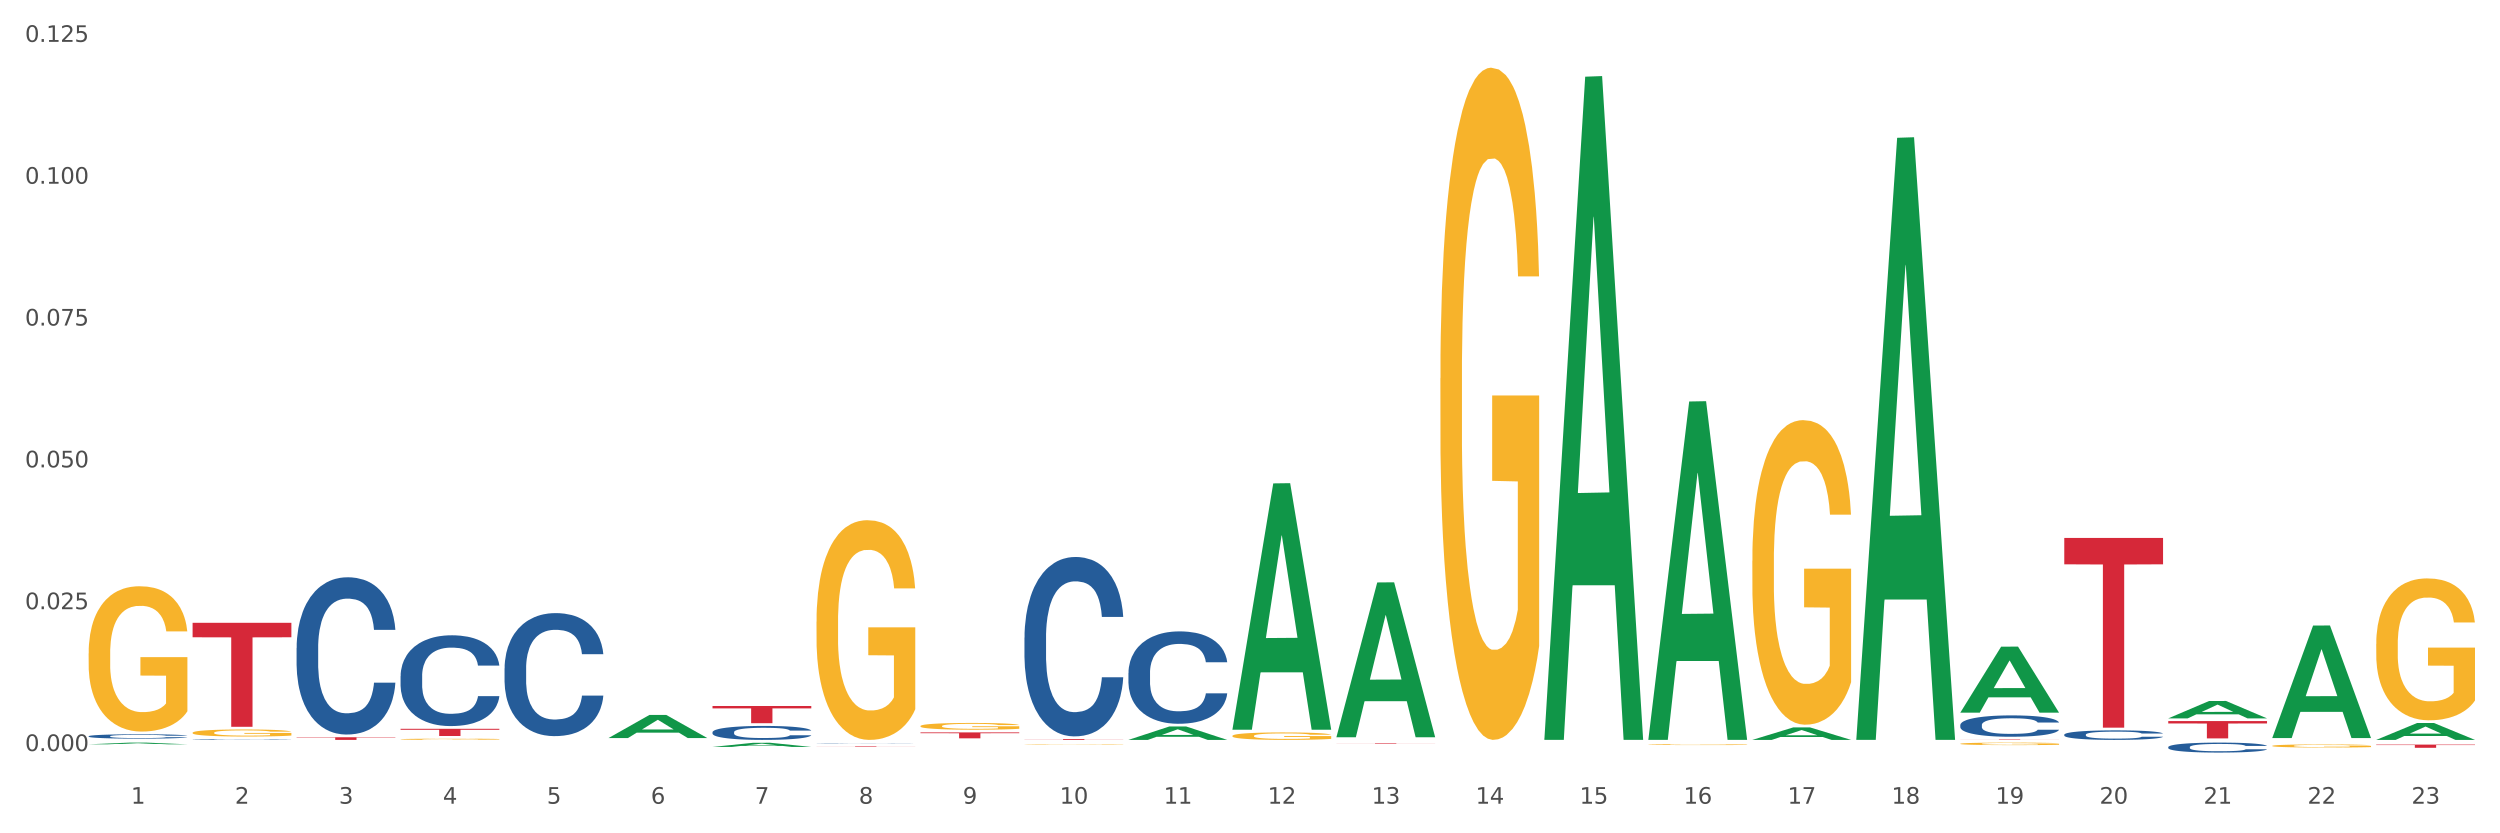 <?xml version="1.0" encoding="utf-8" standalone="no"?>
<!DOCTYPE svg PUBLIC "-//W3C//DTD SVG 1.1//EN"
  "http://www.w3.org/Graphics/SVG/1.1/DTD/svg11.dtd">
<svg xmlns:xlink="http://www.w3.org/1999/xlink" width="1080pt" height="360pt" viewBox="0 0 1080 360" xmlns="http://www.w3.org/2000/svg" version="1.1">
 <rect x="0" y="0" width="1080" height="360" fill="#333333" stroke="none"/>
 <defs>
  <style type="text/css">*{stroke-linejoin: round; stroke-linecap: butt}</style>
 </defs>
 <g id="figure_1">
  <g id="patch_1">
   <path d="M 0 360 
L 1080 360 
L 1080 0 
L 0 0 
z
" style="fill: #ffffff; stroke: #ffffff; stroke-linejoin: miter"/>
  </g>
  <g id="axes_1">
   <g id="matplotlib.axis_1">
    <g id="xtick_1">
     <g id="text_1">
      <!-- 1 -->
      <g style="fill: #4d4d4d" transform="translate(56.566 347.204) scale(0.096 -0.096)">
       <defs>
        <path id="DejaVuSans-31" d="M 794 531 
L 1825 531 
L 1825 4091 
L 703 3866 
L 703 4441 
L 1819 4666 
L 2450 4666 
L 2450 531 
L 3481 531 
L 3481 0 
L 794 0 
L 794 531 
z
" transform="scale(0.016)"/>
       </defs>
       <use xlink:href="#DejaVuSans-31"/>
      </g>
     </g>
    </g>
    <g id="xtick_2">
     <g id="text_2">
      <!-- 2 -->
      <g style="fill: #4d4d4d" transform="translate(101.486 347.204) scale(0.096 -0.096)">
       <defs>
        <path id="DejaVuSans-32" d="M 1228 531 
L 3431 531 
L 3431 0 
L 469 0 
L 469 531 
Q 828 903 1448 1529 
Q 2069 2156 2228 2338 
Q 2531 2678 2651 2914 
Q 2772 3150 2772 3378 
Q 2772 3750 2511 3984 
Q 2250 4219 1831 4219 
Q 1534 4219 1204 4116 
Q 875 4013 500 3803 
L 500 4441 
Q 881 4594 1212 4672 
Q 1544 4750 1819 4750 
Q 2544 4750 2975 4387 
Q 3406 4025 3406 3419 
Q 3406 3131 3298 2873 
Q 3191 2616 2906 2266 
Q 2828 2175 2409 1742 
Q 1991 1309 1228 531 
z
" transform="scale(0.016)"/>
       </defs>
       <use xlink:href="#DejaVuSans-32"/>
      </g>
     </g>
    </g>
    <g id="xtick_3">
     <g id="text_3">
      <!-- 3 -->
      <g style="fill: #4d4d4d" transform="translate(146.406 347.204) scale(0.096 -0.096)">
       <defs>
        <path id="DejaVuSans-33" d="M 2597 2516 
Q 3050 2419 3304 2112 
Q 3559 1806 3559 1356 
Q 3559 666 3084 287 
Q 2609 -91 1734 -91 
Q 1441 -91 1130 -33 
Q 819 25 488 141 
L 488 750 
Q 750 597 1062 519 
Q 1375 441 1716 441 
Q 2309 441 2620 675 
Q 2931 909 2931 1356 
Q 2931 1769 2642 2001 
Q 2353 2234 1838 2234 
L 1294 2234 
L 1294 2753 
L 1863 2753 
Q 2328 2753 2575 2939 
Q 2822 3125 2822 3475 
Q 2822 3834 2567 4026 
Q 2313 4219 1838 4219 
Q 1578 4219 1281 4162 
Q 984 4106 628 3988 
L 628 4550 
Q 988 4650 1302 4700 
Q 1616 4750 1894 4750 
Q 2613 4750 3031 4423 
Q 3450 4097 3450 3541 
Q 3450 3153 3228 2886 
Q 3006 2619 2597 2516 
z
" transform="scale(0.016)"/>
       </defs>
       <use xlink:href="#DejaVuSans-33"/>
      </g>
     </g>
    </g>
    <g id="xtick_4">
     <g id="text_4">
      <!-- 4 -->
      <g style="fill: #4d4d4d" transform="translate(191.326 347.204) scale(0.096 -0.096)">
       <defs>
        <path id="DejaVuSans-34" d="M 2419 4116 
L 825 1625 
L 2419 1625 
L 2419 4116 
z
M 2253 4666 
L 3047 4666 
L 3047 1625 
L 3713 1625 
L 3713 1100 
L 3047 1100 
L 3047 0 
L 2419 0 
L 2419 1100 
L 313 1100 
L 313 1709 
L 2253 4666 
z
" transform="scale(0.016)"/>
       </defs>
       <use xlink:href="#DejaVuSans-34"/>
      </g>
     </g>
    </g>
    <g id="xtick_5">
     <g id="text_5">
      <!-- 5 -->
      <g style="fill: #4d4d4d" transform="translate(236.247 347.204) scale(0.096 -0.096)">
       <defs>
        <path id="DejaVuSans-35" d="M 691 4666 
L 3169 4666 
L 3169 4134 
L 1269 4134 
L 1269 2991 
Q 1406 3038 1543 3061 
Q 1681 3084 1819 3084 
Q 2600 3084 3056 2656 
Q 3513 2228 3513 1497 
Q 3513 744 3044 326 
Q 2575 -91 1722 -91 
Q 1428 -91 1123 -41 
Q 819 9 494 109 
L 494 744 
Q 775 591 1075 516 
Q 1375 441 1709 441 
Q 2250 441 2565 725 
Q 2881 1009 2881 1497 
Q 2881 1984 2565 2268 
Q 2250 2553 1709 2553 
Q 1456 2553 1204 2497 
Q 953 2441 691 2322 
L 691 4666 
z
" transform="scale(0.016)"/>
       </defs>
       <use xlink:href="#DejaVuSans-35"/>
      </g>
     </g>
    </g>
    <g id="xtick_6">
     <g id="text_6">
      <!-- 6 -->
      <g style="fill: #4d4d4d" transform="translate(281.167 347.204) scale(0.096 -0.096)">
       <defs>
        <path id="DejaVuSans-36" d="M 2113 2584 
Q 1688 2584 1439 2293 
Q 1191 2003 1191 1497 
Q 1191 994 1439 701 
Q 1688 409 2113 409 
Q 2538 409 2786 701 
Q 3034 994 3034 1497 
Q 3034 2003 2786 2293 
Q 2538 2584 2113 2584 
z
M 3366 4563 
L 3366 3988 
Q 3128 4100 2886 4159 
Q 2644 4219 2406 4219 
Q 1781 4219 1451 3797 
Q 1122 3375 1075 2522 
Q 1259 2794 1537 2939 
Q 1816 3084 2150 3084 
Q 2853 3084 3261 2657 
Q 3669 2231 3669 1497 
Q 3669 778 3244 343 
Q 2819 -91 2113 -91 
Q 1303 -91 875 529 
Q 447 1150 447 2328 
Q 447 3434 972 4092 
Q 1497 4750 2381 4750 
Q 2619 4750 2861 4703 
Q 3103 4656 3366 4563 
z
" transform="scale(0.016)"/>
       </defs>
       <use xlink:href="#DejaVuSans-36"/>
      </g>
     </g>
    </g>
    <g id="xtick_7">
     <g id="text_7">
      <!-- 7 -->
      <g style="fill: #4d4d4d" transform="translate(326.087 347.204) scale(0.096 -0.096)">
       <defs>
        <path id="DejaVuSans-37" d="M 525 4666 
L 3525 4666 
L 3525 4397 
L 1831 0 
L 1172 0 
L 2766 4134 
L 525 4134 
L 525 4666 
z
" transform="scale(0.016)"/>
       </defs>
       <use xlink:href="#DejaVuSans-37"/>
      </g>
     </g>
    </g>
    <g id="xtick_8">
     <g id="text_8">
      <!-- 8 -->
      <g style="fill: #4d4d4d" transform="translate(371.007 347.204) scale(0.096 -0.096)">
       <defs>
        <path id="DejaVuSans-38" d="M 2034 2216 
Q 1584 2216 1326 1975 
Q 1069 1734 1069 1313 
Q 1069 891 1326 650 
Q 1584 409 2034 409 
Q 2484 409 2743 651 
Q 3003 894 3003 1313 
Q 3003 1734 2745 1975 
Q 2488 2216 2034 2216 
z
M 1403 2484 
Q 997 2584 770 2862 
Q 544 3141 544 3541 
Q 544 4100 942 4425 
Q 1341 4750 2034 4750 
Q 2731 4750 3128 4425 
Q 3525 4100 3525 3541 
Q 3525 3141 3298 2862 
Q 3072 2584 2669 2484 
Q 3125 2378 3379 2068 
Q 3634 1759 3634 1313 
Q 3634 634 3220 271 
Q 2806 -91 2034 -91 
Q 1263 -91 848 271 
Q 434 634 434 1313 
Q 434 1759 690 2068 
Q 947 2378 1403 2484 
z
M 1172 3481 
Q 1172 3119 1398 2916 
Q 1625 2713 2034 2713 
Q 2441 2713 2670 2916 
Q 2900 3119 2900 3481 
Q 2900 3844 2670 4047 
Q 2441 4250 2034 4250 
Q 1625 4250 1398 4047 
Q 1172 3844 1172 3481 
z
" transform="scale(0.016)"/>
       </defs>
       <use xlink:href="#DejaVuSans-38"/>
      </g>
     </g>
    </g>
    <g id="xtick_9">
     <g id="text_9">
      <!-- 9 -->
      <g style="fill: #4d4d4d" transform="translate(415.927 347.204) scale(0.096 -0.096)">
       <defs>
        <path id="DejaVuSans-39" d="M 703 97 
L 703 672 
Q 941 559 1184 500 
Q 1428 441 1663 441 
Q 2288 441 2617 861 
Q 2947 1281 2994 2138 
Q 2813 1869 2534 1725 
Q 2256 1581 1919 1581 
Q 1219 1581 811 2004 
Q 403 2428 403 3163 
Q 403 3881 828 4315 
Q 1253 4750 1959 4750 
Q 2769 4750 3195 4129 
Q 3622 3509 3622 2328 
Q 3622 1225 3098 567 
Q 2575 -91 1691 -91 
Q 1453 -91 1209 -44 
Q 966 3 703 97 
z
M 1959 2075 
Q 2384 2075 2632 2365 
Q 2881 2656 2881 3163 
Q 2881 3666 2632 3958 
Q 2384 4250 1959 4250 
Q 1534 4250 1286 3958 
Q 1038 3666 1038 3163 
Q 1038 2656 1286 2365 
Q 1534 2075 1959 2075 
z
" transform="scale(0.016)"/>
       </defs>
       <use xlink:href="#DejaVuSans-39"/>
      </g>
     </g>
    </g>
    <g id="xtick_10">
     <g id="text_10">
      <!-- 10 -->
      <g style="fill: #4d4d4d" transform="translate(457.793 347.204) scale(0.096 -0.096)">
       <defs>
        <path id="DejaVuSans-30" d="M 2034 4250 
Q 1547 4250 1301 3770 
Q 1056 3291 1056 2328 
Q 1056 1369 1301 889 
Q 1547 409 2034 409 
Q 2525 409 2770 889 
Q 3016 1369 3016 2328 
Q 3016 3291 2770 3770 
Q 2525 4250 2034 4250 
z
M 2034 4750 
Q 2819 4750 3233 4129 
Q 3647 3509 3647 2328 
Q 3647 1150 3233 529 
Q 2819 -91 2034 -91 
Q 1250 -91 836 529 
Q 422 1150 422 2328 
Q 422 3509 836 4129 
Q 1250 4750 2034 4750 
z
" transform="scale(0.016)"/>
       </defs>
       <use xlink:href="#DejaVuSans-31"/>
       <use xlink:href="#DejaVuSans-30" transform="translate(63.623 0)"/>
      </g>
     </g>
    </g>
    <g id="xtick_11">
     <g id="text_11">
      <!-- 11 -->
      <g style="fill: #4d4d4d" transform="translate(502.713 347.204) scale(0.096 -0.096)">
       <use xlink:href="#DejaVuSans-31"/>
       <use xlink:href="#DejaVuSans-31" transform="translate(63.623 0)"/>
      </g>
     </g>
    </g>
    <g id="xtick_12">
     <g id="text_12">
      <!-- 12 -->
      <g style="fill: #4d4d4d" transform="translate(547.634 347.204) scale(0.096 -0.096)">
       <use xlink:href="#DejaVuSans-31"/>
       <use xlink:href="#DejaVuSans-32" transform="translate(63.623 0)"/>
      </g>
     </g>
    </g>
    <g id="xtick_13">
     <g id="text_13">
      <!-- 13 -->
      <g style="fill: #4d4d4d" transform="translate(592.554 347.204) scale(0.096 -0.096)">
       <use xlink:href="#DejaVuSans-31"/>
       <use xlink:href="#DejaVuSans-33" transform="translate(63.623 0)"/>
      </g>
     </g>
    </g>
    <g id="xtick_14">
     <g id="text_14">
      <!-- 14 -->
      <g style="fill: #4d4d4d" transform="translate(637.474 347.204) scale(0.096 -0.096)">
       <use xlink:href="#DejaVuSans-31"/>
       <use xlink:href="#DejaVuSans-34" transform="translate(63.623 0)"/>
      </g>
     </g>
    </g>
    <g id="xtick_15">
     <g id="text_15">
      <!-- 15 -->
      <g style="fill: #4d4d4d" transform="translate(682.394 347.204) scale(0.096 -0.096)">
       <use xlink:href="#DejaVuSans-31"/>
       <use xlink:href="#DejaVuSans-35" transform="translate(63.623 0)"/>
      </g>
     </g>
    </g>
    <g id="xtick_16">
     <g id="text_16">
      <!-- 16 -->
      <g style="fill: #4d4d4d" transform="translate(727.314 347.204) scale(0.096 -0.096)">
       <use xlink:href="#DejaVuSans-31"/>
       <use xlink:href="#DejaVuSans-36" transform="translate(63.623 0)"/>
      </g>
     </g>
    </g>
    <g id="xtick_17">
     <g id="text_17">
      <!-- 17 -->
      <g style="fill: #4d4d4d" transform="translate(772.234 347.204) scale(0.096 -0.096)">
       <use xlink:href="#DejaVuSans-31"/>
       <use xlink:href="#DejaVuSans-37" transform="translate(63.623 0)"/>
      </g>
     </g>
    </g>
    <g id="xtick_18">
     <g id="text_18">
      <!-- 18 -->
      <g style="fill: #4d4d4d" transform="translate(817.154 347.204) scale(0.096 -0.096)">
       <use xlink:href="#DejaVuSans-31"/>
       <use xlink:href="#DejaVuSans-38" transform="translate(63.623 0)"/>
      </g>
     </g>
    </g>
    <g id="xtick_19">
     <g id="text_19">
      <!-- 19 -->
      <g style="fill: #4d4d4d" transform="translate(862.074 347.204) scale(0.096 -0.096)">
       <use xlink:href="#DejaVuSans-31"/>
       <use xlink:href="#DejaVuSans-39" transform="translate(63.623 0)"/>
      </g>
     </g>
    </g>
    <g id="xtick_20">
     <g id="text_20">
      <!-- 20 -->
      <g style="fill: #4d4d4d" transform="translate(906.995 347.204) scale(0.096 -0.096)">
       <use xlink:href="#DejaVuSans-32"/>
       <use xlink:href="#DejaVuSans-30" transform="translate(63.623 0)"/>
      </g>
     </g>
    </g>
    <g id="xtick_21">
     <g id="text_21">
      <!-- 21 -->
      <g style="fill: #4d4d4d" transform="translate(951.915 347.204) scale(0.096 -0.096)">
       <use xlink:href="#DejaVuSans-32"/>
       <use xlink:href="#DejaVuSans-31" transform="translate(63.623 0)"/>
      </g>
     </g>
    </g>
    <g id="xtick_22">
     <g id="text_22">
      <!-- 22 -->
      <g style="fill: #4d4d4d" transform="translate(996.835 347.204) scale(0.096 -0.096)">
       <use xlink:href="#DejaVuSans-32"/>
       <use xlink:href="#DejaVuSans-32" transform="translate(63.623 0)"/>
      </g>
     </g>
    </g>
    <g id="xtick_23">
     <g id="text_23">
      <!-- 23 -->
      <g style="fill: #4d4d4d" transform="translate(1041.755 347.204) scale(0.096 -0.096)">
       <use xlink:href="#DejaVuSans-32"/>
       <use xlink:href="#DejaVuSans-33" transform="translate(63.623 0)"/>
      </g>
     </g>
    </g>
    <g id="xtick_24"/>
    <g id="xtick_25"/>
    <g id="xtick_26"/>
    <g id="xtick_27"/>
    <g id="xtick_28"/>
    <g id="xtick_29"/>
    <g id="xtick_30"/>
    <g id="xtick_31"/>
    <g id="xtick_32"/>
    <g id="xtick_33"/>
    <g id="xtick_34"/>
    <g id="xtick_35"/>
    <g id="xtick_36"/>
    <g id="xtick_37"/>
    <g id="xtick_38"/>
    <g id="xtick_39"/>
    <g id="xtick_40"/>
    <g id="xtick_41"/>
    <g id="xtick_42"/>
    <g id="xtick_43"/>
    <g id="xtick_44"/>
    <g id="xtick_45"/>
   </g>
   <g id="matplotlib.axis_2">
    <g id="ytick_1">
     <g id="text_24">
      <!-- 0.000 -->
      <g style="fill: #4d4d4d" transform="translate(10.8 324.451) scale(0.096 -0.096)">
       <defs>
        <path id="DejaVuSans-2e" d="M 684 794 
L 1344 794 
L 1344 0 
L 684 0 
L 684 794 
z
" transform="scale(0.016)"/>
       </defs>
       <use xlink:href="#DejaVuSans-30"/>
       <use xlink:href="#DejaVuSans-2e" transform="translate(63.623 0)"/>
       <use xlink:href="#DejaVuSans-30" transform="translate(95.41 0)"/>
       <use xlink:href="#DejaVuSans-30" transform="translate(159.033 0)"/>
       <use xlink:href="#DejaVuSans-30" transform="translate(222.656 0)"/>
      </g>
     </g>
    </g>
    <g id="ytick_2">
     <g id="text_25">
      <!-- 0.025 -->
      <g style="fill: #4d4d4d" transform="translate(10.8 263.18) scale(0.096 -0.096)">
       <use xlink:href="#DejaVuSans-30"/>
       <use xlink:href="#DejaVuSans-2e" transform="translate(63.623 0)"/>
       <use xlink:href="#DejaVuSans-30" transform="translate(95.41 0)"/>
       <use xlink:href="#DejaVuSans-32" transform="translate(159.033 0)"/>
       <use xlink:href="#DejaVuSans-35" transform="translate(222.656 0)"/>
      </g>
     </g>
    </g>
    <g id="ytick_3">
     <g id="text_26">
      <!-- 0.050 -->
      <g style="fill: #4d4d4d" transform="translate(10.8 201.91) scale(0.096 -0.096)">
       <use xlink:href="#DejaVuSans-30"/>
       <use xlink:href="#DejaVuSans-2e" transform="translate(63.623 0)"/>
       <use xlink:href="#DejaVuSans-30" transform="translate(95.41 0)"/>
       <use xlink:href="#DejaVuSans-35" transform="translate(159.033 0)"/>
       <use xlink:href="#DejaVuSans-30" transform="translate(222.656 0)"/>
      </g>
     </g>
    </g>
    <g id="ytick_4">
     <g id="text_27">
      <!-- 0.075 -->
      <g style="fill: #4d4d4d" transform="translate(10.8 140.639) scale(0.096 -0.096)">
       <use xlink:href="#DejaVuSans-30"/>
       <use xlink:href="#DejaVuSans-2e" transform="translate(63.623 0)"/>
       <use xlink:href="#DejaVuSans-30" transform="translate(95.41 0)"/>
       <use xlink:href="#DejaVuSans-37" transform="translate(159.033 0)"/>
       <use xlink:href="#DejaVuSans-35" transform="translate(222.656 0)"/>
      </g>
     </g>
    </g>
    <g id="ytick_5">
     <g id="text_28">
      <!-- 0.100 -->
      <g style="fill: #4d4d4d" transform="translate(10.8 79.368) scale(0.096 -0.096)">
       <use xlink:href="#DejaVuSans-30"/>
       <use xlink:href="#DejaVuSans-2e" transform="translate(63.623 0)"/>
       <use xlink:href="#DejaVuSans-31" transform="translate(95.41 0)"/>
       <use xlink:href="#DejaVuSans-30" transform="translate(159.033 0)"/>
       <use xlink:href="#DejaVuSans-30" transform="translate(222.656 0)"/>
      </g>
     </g>
    </g>
    <g id="ytick_6">
     <g id="text_29">
      <!-- 0.125 -->
      <g style="fill: #4d4d4d" transform="translate(10.8 18.097) scale(0.096 -0.096)">
       <use xlink:href="#DejaVuSans-30"/>
       <use xlink:href="#DejaVuSans-2e" transform="translate(63.623 0)"/>
       <use xlink:href="#DejaVuSans-31" transform="translate(95.41 0)"/>
       <use xlink:href="#DejaVuSans-32" transform="translate(159.033 0)"/>
       <use xlink:href="#DejaVuSans-35" transform="translate(222.656 0)"/>
      </g>
     </g>
    </g>
    <g id="ytick_7"/>
    <g id="ytick_8"/>
    <g id="ytick_9"/>
    <g id="ytick_10"/>
    <g id="ytick_11"/>
   </g>
   <g id="PolyCollection_1">
    <path d="M 38.283 321.541 
L 38.327 321.541 
L 55.925 320.805 
L 63.228 320.804 
L 80.957 321.543 
L 72.51 321.543 
L 68.683 321.371 
L 50.513 321.371 
L 50.381 321.374 
L 46.686 321.543 
L 38.283 321.543 
L 38.283 321.541 
L 52.801 321.268 
L 66.395 321.267 
L 59.664 320.962 
L 59.576 320.96 
L 59.488 320.962 
L 52.757 321.267 
L 52.801 321.268 
L 38.283 321.541 
z
" clip-path="url(#p08e743eff1)" style="fill: #109648"/>
    <path d="M 217.964 288.74 
L 218.014 288.692 
L 218.014 287.333 
L 218.165 285.488 
L 218.72 282.091 
L 219.426 279.518 
L 220.637 276.509 
L 221.293 275.247 
L 222.15 273.839 
L 223.916 271.558 
L 225.933 269.617 
L 227.346 268.549 
L 228.405 267.869 
L 230.776 266.656 
L 232.138 266.122 
L 233.55 265.685 
L 234.761 265.394 
L 236.778 265.054 
L 238.393 264.908 
L 240.259 264.86 
L 241.823 264.908 
L 243.891 265.103 
L 246.917 265.685 
L 248.078 266.025 
L 249.641 266.607 
L 251.255 267.384 
L 252.567 268.16 
L 254.08 269.277 
L 255.644 270.733 
L 257.157 272.577 
L 258.216 274.276 
L 259.074 276.072 
L 259.831 278.256 
L 260.385 280.635 
L 260.638 282.625 
L 251.407 282.625 
L 251.155 280.829 
L 250.65 278.887 
L 250.146 277.577 
L 249.591 276.509 
L 248.733 275.295 
L 247.977 274.519 
L 246.716 273.597 
L 245.555 273.014 
L 244.597 272.674 
L 243.437 272.383 
L 240.965 272.092 
L 239.2 272.092 
L 238.09 272.189 
L 236.728 272.432 
L 235.568 272.771 
L 234.206 273.354 
L 233.147 273.985 
L 232.087 274.81 
L 231.482 275.393 
L 230.574 276.46 
L 229.969 277.334 
L 229.162 278.839 
L 228.708 279.907 
L 227.901 282.673 
L 227.548 284.712 
L 227.396 286.119 
L 227.295 287.673 
L 227.295 295.244 
L 227.598 298.642 
L 227.85 300.098 
L 228.254 301.748 
L 229.01 303.884 
L 230.12 305.971 
L 231.28 307.476 
L 232.239 308.398 
L 233.147 309.078 
L 234.055 309.612 
L 235.164 310.097 
L 236.072 310.388 
L 237.434 310.679 
L 239.048 310.825 
L 240.309 310.825 
L 242.882 310.582 
L 244.042 310.34 
L 245.152 310 
L 246.362 309.466 
L 247.321 308.883 
L 247.876 308.447 
L 248.784 307.524 
L 249.49 306.554 
L 250.095 305.437 
L 250.499 304.467 
L 250.953 303.01 
L 251.306 301.36 
L 251.407 300.486 
L 260.638 300.486 
L 260.436 302.234 
L 260.083 303.933 
L 259.377 306.214 
L 258.822 307.524 
L 257.964 309.126 
L 257.056 310.485 
L 255.795 311.99 
L 254.635 313.106 
L 253.424 314.077 
L 252.113 314.951 
L 249.742 316.164 
L 248.885 316.504 
L 247.069 317.086 
L 245.656 317.426 
L 243.588 317.766 
L 241.47 317.96 
L 239.25 318.009 
L 237.283 317.911 
L 235.114 317.62 
L 233.752 317.329 
L 232.239 316.892 
L 230.473 316.213 
L 228.809 315.388 
L 227.245 314.417 
L 225.782 313.3 
L 224.42 312.038 
L 222.655 309.951 
L 221.343 307.913 
L 220.385 306.02 
L 219.729 304.418 
L 219.073 302.379 
L 218.72 300.972 
L 218.165 297.574 
L 217.964 294.419 
L 217.964 288.74 
z
" clip-path="url(#p08e743eff1)" style="fill: #255c99"/>
    <path d="M 173.043 292.067 
L 173.094 292.031 
L 173.094 291.028 
L 173.245 289.667 
L 173.8 287.16 
L 174.506 285.261 
L 175.717 283.04 
L 176.373 282.109 
L 177.23 281.07 
L 178.996 279.386 
L 181.013 277.953 
L 182.426 277.165 
L 183.485 276.664 
L 185.856 275.768 
L 187.218 275.374 
L 188.63 275.052 
L 189.841 274.837 
L 191.858 274.586 
L 193.472 274.479 
L 195.339 274.443 
L 196.903 274.479 
L 198.971 274.622 
L 201.997 275.052 
L 203.157 275.303 
L 204.721 275.732 
L 206.335 276.306 
L 207.647 276.879 
L 209.16 277.703 
L 210.724 278.777 
L 212.237 280.139 
L 213.296 281.392 
L 214.154 282.718 
L 214.91 284.33 
L 215.465 286.085 
L 215.718 287.554 
L 206.487 287.554 
L 206.234 286.228 
L 205.73 284.795 
L 205.226 283.828 
L 204.671 283.04 
L 203.813 282.145 
L 203.057 281.571 
L 201.795 280.891 
L 200.635 280.461 
L 199.677 280.21 
L 198.517 279.995 
L 196.045 279.78 
L 194.28 279.78 
L 193.17 279.852 
L 191.808 280.031 
L 190.648 280.282 
L 189.286 280.712 
L 188.227 281.177 
L 187.167 281.786 
L 186.562 282.216 
L 185.654 283.004 
L 185.049 283.649 
L 184.242 284.759 
L 183.788 285.548 
L 182.981 287.589 
L 182.627 289.094 
L 182.476 290.133 
L 182.375 291.279 
L 182.375 296.867 
L 182.678 299.375 
L 182.93 300.449 
L 183.334 301.667 
L 184.09 303.243 
L 185.2 304.784 
L 186.36 305.894 
L 187.319 306.575 
L 188.227 307.076 
L 189.134 307.47 
L 190.244 307.828 
L 191.152 308.043 
L 192.514 308.258 
L 194.128 308.366 
L 195.389 308.366 
L 197.962 308.187 
L 199.122 308.008 
L 200.232 307.757 
L 201.442 307.363 
L 202.401 306.933 
L 202.956 306.611 
L 203.864 305.93 
L 204.57 305.214 
L 205.175 304.39 
L 205.579 303.673 
L 206.033 302.599 
L 206.386 301.381 
L 206.487 300.736 
L 215.718 300.736 
L 215.516 302.025 
L 215.163 303.279 
L 214.456 304.963 
L 213.902 305.93 
L 213.044 307.112 
L 212.136 308.115 
L 210.875 309.226 
L 209.715 310.049 
L 208.504 310.766 
L 207.193 311.411 
L 204.822 312.306 
L 203.964 312.557 
L 202.149 312.987 
L 200.736 313.238 
L 198.668 313.488 
L 196.549 313.632 
L 194.33 313.667 
L 192.363 313.596 
L 190.194 313.381 
L 188.832 313.166 
L 187.319 312.844 
L 185.553 312.342 
L 183.888 311.733 
L 182.325 311.017 
L 180.862 310.193 
L 179.5 309.261 
L 177.735 307.721 
L 176.423 306.217 
L 175.465 304.819 
L 174.809 303.637 
L 174.153 302.133 
L 173.8 301.094 
L 173.245 298.587 
L 173.043 296.258 
L 173.043 292.067 
z
" clip-path="url(#p08e743eff1)" style="fill: #255c99"/>
    <path d="M 128.123 279.91 
L 128.174 279.848 
L 128.174 278.111 
L 128.325 275.753 
L 128.88 271.41 
L 129.586 268.121 
L 130.797 264.274 
L 131.452 262.661 
L 132.31 260.862 
L 134.075 257.946 
L 136.093 255.464 
L 137.506 254.099 
L 138.565 253.23 
L 140.936 251.679 
L 142.298 250.996 
L 143.71 250.438 
L 144.921 250.066 
L 146.938 249.631 
L 148.552 249.445 
L 150.419 249.383 
L 151.982 249.445 
L 154.051 249.693 
L 157.077 250.438 
L 158.237 250.872 
L 159.801 251.617 
L 161.415 252.61 
L 162.727 253.602 
L 164.24 255.029 
L 165.804 256.891 
L 167.317 259.249 
L 168.376 261.42 
L 169.234 263.716 
L 169.99 266.508 
L 170.545 269.548 
L 170.797 272.092 
L 161.566 272.092 
L 161.314 269.797 
L 160.81 267.315 
L 160.305 265.639 
L 159.751 264.274 
L 158.893 262.723 
L 158.136 261.731 
L 156.875 260.552 
L 155.715 259.807 
L 154.757 259.373 
L 153.597 259 
L 151.125 258.628 
L 149.359 258.628 
L 148.25 258.752 
L 146.888 259.063 
L 145.728 259.497 
L 144.366 260.241 
L 143.306 261.048 
L 142.247 262.103 
L 141.642 262.847 
L 140.734 264.212 
L 140.129 265.329 
L 139.321 267.253 
L 138.867 268.618 
L 138.06 272.154 
L 137.707 274.76 
L 137.556 276.56 
L 137.455 278.545 
L 137.455 288.225 
L 137.758 292.568 
L 138.01 294.429 
L 138.413 296.539 
L 139.17 299.269 
L 140.28 301.937 
L 141.44 303.86 
L 142.398 305.039 
L 143.306 305.908 
L 144.214 306.59 
L 145.324 307.211 
L 146.232 307.583 
L 147.594 307.955 
L 149.208 308.142 
L 150.469 308.142 
L 153.042 307.831 
L 154.202 307.521 
L 155.312 307.087 
L 156.522 306.404 
L 157.481 305.66 
L 158.036 305.101 
L 158.943 303.922 
L 159.65 302.681 
L 160.255 301.254 
L 160.658 300.013 
L 161.112 298.152 
L 161.466 296.042 
L 161.566 294.926 
L 170.797 294.926 
L 170.596 297.159 
L 170.243 299.331 
L 169.536 302.247 
L 168.981 303.922 
L 168.124 305.97 
L 167.216 307.707 
L 165.955 309.631 
L 164.795 311.058 
L 163.584 312.299 
L 162.273 313.416 
L 159.902 314.967 
L 159.044 315.401 
L 157.228 316.146 
L 155.816 316.58 
L 153.748 317.014 
L 151.629 317.262 
L 149.41 317.325 
L 147.443 317.2 
L 145.274 316.828 
L 143.912 316.456 
L 142.398 315.897 
L 140.633 315.029 
L 138.968 313.974 
L 137.405 312.733 
L 135.942 311.306 
L 134.58 309.693 
L 132.814 307.025 
L 131.503 304.419 
L 130.544 301.999 
L 129.889 299.951 
L 129.233 297.345 
L 128.88 295.546 
L 128.325 291.203 
L 128.123 287.17 
L 128.123 279.91 
z
" clip-path="url(#p08e743eff1)" style="fill: #255c99"/>
    <path d="M 83.203 319.48 
L 83.254 319.48 
L 83.254 319.472 
L 83.405 319.462 
L 83.96 319.444 
L 84.666 319.43 
L 85.877 319.414 
L 86.532 319.407 
L 87.39 319.4 
L 89.155 319.387 
L 91.173 319.377 
L 92.585 319.371 
L 93.645 319.367 
L 96.015 319.361 
L 97.377 319.358 
L 98.79 319.356 
L 100 319.354 
L 102.018 319.352 
L 103.632 319.351 
L 105.499 319.351 
L 107.062 319.351 
L 109.13 319.353 
L 112.157 319.356 
L 113.317 319.357 
L 114.881 319.361 
L 116.495 319.365 
L 117.806 319.369 
L 119.32 319.375 
L 120.883 319.383 
L 122.397 319.393 
L 123.456 319.402 
L 124.314 319.412 
L 125.07 319.423 
L 125.625 319.436 
L 125.877 319.447 
L 116.646 319.447 
L 116.394 319.437 
L 115.89 319.427 
L 115.385 319.42 
L 114.83 319.414 
L 113.973 319.407 
L 113.216 319.403 
L 111.955 319.398 
L 110.795 319.395 
L 109.837 319.393 
L 108.676 319.392 
L 106.205 319.39 
L 104.439 319.39 
L 103.33 319.391 
L 101.968 319.392 
L 100.807 319.394 
L 99.446 319.397 
L 98.386 319.4 
L 97.327 319.405 
L 96.722 319.408 
L 95.814 319.414 
L 95.208 319.418 
L 94.401 319.427 
L 93.947 319.432 
L 93.14 319.447 
L 92.787 319.458 
L 92.636 319.466 
L 92.535 319.474 
L 92.535 319.515 
L 92.838 319.533 
L 93.09 319.541 
L 93.493 319.55 
L 94.25 319.562 
L 95.36 319.573 
L 96.52 319.581 
L 97.478 319.586 
L 98.386 319.59 
L 99.294 319.593 
L 100.404 319.595 
L 101.312 319.597 
L 102.674 319.598 
L 104.288 319.599 
L 105.549 319.599 
L 108.122 319.598 
L 109.282 319.596 
L 110.391 319.595 
L 111.602 319.592 
L 112.561 319.589 
L 113.115 319.586 
L 114.023 319.581 
L 114.73 319.576 
L 115.335 319.57 
L 115.738 319.565 
L 116.192 319.557 
L 116.545 319.548 
L 116.646 319.543 
L 125.877 319.543 
L 125.675 319.553 
L 125.322 319.562 
L 124.616 319.574 
L 124.061 319.581 
L 123.204 319.59 
L 122.296 319.597 
L 121.035 319.605 
L 119.875 319.611 
L 118.664 319.617 
L 117.353 319.621 
L 114.982 319.628 
L 114.124 319.63 
L 112.308 319.633 
L 110.896 319.635 
L 108.828 319.636 
L 106.709 319.638 
L 104.49 319.638 
L 102.523 319.637 
L 100.353 319.636 
L 98.992 319.634 
L 97.478 319.632 
L 95.713 319.628 
L 94.048 319.624 
L 92.485 319.618 
L 91.022 319.612 
L 89.66 319.606 
L 87.894 319.594 
L 86.583 319.583 
L 85.624 319.573 
L 84.969 319.565 
L 84.313 319.554 
L 83.96 319.546 
L 83.405 319.528 
L 83.203 319.511 
L 83.203 319.48 
z
" clip-path="url(#p08e743eff1)" style="fill: #255c99"/>
    <path d="M 38.283 318.053 
L 38.333 318.051 
L 38.333 318.003 
L 38.485 317.937 
L 39.04 317.816 
L 39.746 317.725 
L 40.956 317.618 
L 41.612 317.573 
L 42.47 317.523 
L 44.235 317.442 
L 46.253 317.373 
L 47.665 317.335 
L 48.725 317.311 
L 51.095 317.267 
L 52.457 317.248 
L 53.87 317.233 
L 55.08 317.223 
L 57.098 317.21 
L 58.712 317.205 
L 60.578 317.204 
L 62.142 317.205 
L 64.21 317.212 
L 67.237 317.233 
L 68.397 317.245 
L 69.961 317.266 
L 71.575 317.293 
L 72.886 317.321 
L 74.4 317.361 
L 75.963 317.412 
L 77.477 317.478 
L 78.536 317.538 
L 79.393 317.602 
L 80.15 317.68 
L 80.705 317.765 
L 80.957 317.835 
L 71.726 317.835 
L 71.474 317.772 
L 70.97 317.702 
L 70.465 317.656 
L 69.91 317.618 
L 69.053 317.575 
L 68.296 317.547 
L 67.035 317.514 
L 65.875 317.494 
L 64.916 317.482 
L 63.756 317.471 
L 61.285 317.461 
L 59.519 317.461 
L 58.409 317.464 
L 57.048 317.473 
L 55.887 317.485 
L 54.525 317.506 
L 53.466 317.528 
L 52.407 317.557 
L 51.802 317.578 
L 50.894 317.616 
L 50.288 317.647 
L 49.481 317.701 
L 49.027 317.739 
L 48.22 317.837 
L 47.867 317.91 
L 47.716 317.96 
L 47.615 318.015 
L 47.615 318.284 
L 47.917 318.405 
L 48.17 318.457 
L 48.573 318.516 
L 49.33 318.592 
L 50.44 318.666 
L 51.6 318.719 
L 52.558 318.752 
L 53.466 318.776 
L 54.374 318.795 
L 55.484 318.812 
L 56.392 318.823 
L 57.754 318.833 
L 59.368 318.838 
L 60.629 318.838 
L 63.201 318.83 
L 64.362 318.821 
L 65.471 318.809 
L 66.682 318.79 
L 67.64 318.769 
L 68.195 318.754 
L 69.103 318.721 
L 69.809 318.686 
L 70.415 318.647 
L 70.818 318.612 
L 71.272 318.56 
L 71.625 318.502 
L 71.726 318.471 
L 80.957 318.471 
L 80.755 318.533 
L 80.402 318.593 
L 79.696 318.674 
L 79.141 318.721 
L 78.284 318.778 
L 77.376 318.826 
L 76.115 318.88 
L 74.954 318.919 
L 73.744 318.954 
L 72.432 318.985 
L 70.062 319.028 
L 69.204 319.04 
L 67.388 319.061 
L 65.976 319.073 
L 63.908 319.085 
L 61.789 319.092 
L 59.57 319.094 
L 57.602 319.09 
L 55.433 319.08 
L 54.071 319.07 
L 52.558 319.054 
L 50.793 319.03 
L 49.128 319.001 
L 47.564 318.966 
L 46.102 318.926 
L 44.74 318.882 
L 42.974 318.807 
L 41.663 318.735 
L 40.704 318.667 
L 40.048 318.61 
L 39.393 318.538 
L 39.04 318.488 
L 38.485 318.367 
L 38.283 318.255 
L 38.283 318.053 
z
" clip-path="url(#p08e743eff1)" style="fill: #255c99"/>
    <path d="M 83.203 269.063 
L 125.877 269.063 
L 125.877 275.303 
L 109.091 275.345 
L 109.091 313.965 
L 99.889 313.965 
L 99.889 275.345 
L 83.203 275.303 
L 83.203 269.105 
L 83.203 269.063 
z
" clip-path="url(#p08e743eff1)" style="fill: #d62839"/>
    <path d="M 128.123 318.491 
L 170.797 318.491 
L 170.797 318.65 
L 154.011 318.651 
L 154.011 319.638 
L 144.809 319.638 
L 144.809 318.651 
L 128.123 318.65 
L 128.123 318.492 
L 128.123 318.491 
z
" clip-path="url(#p08e743eff1)" style="fill: #d62839"/>
    <path d="M 38.283 282.268 
L 38.333 282.21 
L 38.333 280.146 
L 38.434 278.369 
L 38.938 274.069 
L 39.694 270.514 
L 40.248 268.622 
L 40.802 267.074 
L 41.457 265.526 
L 42.263 263.921 
L 43.724 261.57 
L 44.631 260.366 
L 45.74 259.105 
L 47.755 257.27 
L 49.216 256.238 
L 50.728 255.378 
L 53.196 254.346 
L 54.809 253.887 
L 56.522 253.543 
L 58.587 253.314 
L 60.149 253.257 
L 63.575 253.429 
L 66.497 253.945 
L 67.908 254.346 
L 69.722 255.034 
L 70.679 255.493 
L 72.241 256.41 
L 73.853 257.614 
L 74.962 258.646 
L 76.624 260.595 
L 77.884 262.545 
L 79.043 264.953 
L 79.647 266.615 
L 80.101 268.163 
L 80.504 269.941 
L 80.907 272.75 
L 71.838 272.75 
L 71.485 270.744 
L 70.931 268.851 
L 70.125 267.017 
L 69.419 265.87 
L 68.21 264.437 
L 67.102 263.519 
L 65.943 262.831 
L 64.532 262.258 
L 63.424 261.971 
L 61.862 261.742 
L 58.789 261.799 
L 56.723 262.258 
L 55.312 262.831 
L 54.405 263.347 
L 53.599 263.921 
L 52.692 264.723 
L 51.634 265.927 
L 50.879 267.017 
L 50.123 268.393 
L 49.518 269.769 
L 48.964 271.374 
L 48.511 273.094 
L 48.158 274.872 
L 47.856 277.05 
L 47.604 280.662 
L 47.604 288.517 
L 47.705 290.294 
L 47.956 292.645 
L 48.259 294.422 
L 48.763 296.544 
L 49.216 297.977 
L 50.073 300.041 
L 51.03 301.761 
L 51.786 302.85 
L 52.541 303.768 
L 53.851 305.029 
L 55.312 306.061 
L 56.572 306.692 
L 58.285 307.265 
L 59.444 307.495 
L 60.451 307.609 
L 62.92 307.609 
L 64.684 307.437 
L 66.648 307.036 
L 68.16 306.52 
L 69.419 305.889 
L 70.83 304.857 
L 71.737 303.883 
L 71.737 291.9 
L 60.653 291.842 
L 60.653 283.873 
L 80.957 283.873 
L 80.957 307.265 
L 80.101 308.469 
L 79.143 309.559 
L 78.136 310.533 
L 76.624 311.737 
L 74.81 312.884 
L 73.198 313.687 
L 71.485 314.375 
L 69.47 315.005 
L 66.85 315.579 
L 65.238 315.808 
L 63.222 315.98 
L 60.854 316.037 
L 58.789 315.923 
L 56.773 315.636 
L 54.657 315.12 
L 52.592 314.375 
L 51.03 313.629 
L 49.468 312.712 
L 47.805 311.508 
L 46.495 310.361 
L 45.488 309.329 
L 44.379 308.011 
L 43.17 306.291 
L 42.263 304.743 
L 41.457 303.137 
L 40.601 301.073 
L 39.996 299.296 
L 39.391 297.06 
L 39.039 295.397 
L 38.636 292.817 
L 38.333 289.205 
L 38.283 282.268 
z
" clip-path="url(#p08e743eff1)" style="fill: #f7b32b"/>
    <path d="M 307.804 304.997 
L 350.478 304.997 
L 350.478 306.03 
L 333.691 306.037 
L 333.691 312.432 
L 324.489 312.432 
L 324.489 306.037 
L 307.804 306.03 
L 307.804 305.004 
L 307.804 304.997 
z
" clip-path="url(#p08e743eff1)" style="fill: #d62839"/>
    <path d="M 352.724 322.453 
L 395.398 322.453 
L 395.398 322.485 
L 378.612 322.485 
L 378.612 322.683 
L 369.409 322.683 
L 369.409 322.485 
L 352.724 322.485 
L 352.724 322.453 
L 352.724 322.453 
z
" clip-path="url(#p08e743eff1)" style="fill: #d62839"/>
    <path d="M 397.644 316.401 
L 440.318 316.401 
L 440.318 316.755 
L 423.532 316.758 
L 423.532 318.95 
L 414.329 318.95 
L 414.329 316.758 
L 397.644 316.755 
L 397.644 316.403 
L 397.644 316.401 
z
" clip-path="url(#p08e743eff1)" style="fill: #d62839"/>
    <path d="M 442.564 319.286 
L 485.238 319.286 
L 485.238 319.334 
L 468.452 319.335 
L 468.452 319.638 
L 459.25 319.638 
L 459.25 319.335 
L 442.564 319.334 
L 442.564 319.286 
L 442.564 319.286 
z
" clip-path="url(#p08e743eff1)" style="fill: #d62839"/>
    <path d="M 577.325 321.106 
L 619.999 321.106 
L 619.999 321.14 
L 603.212 321.14 
L 603.212 321.348 
L 594.01 321.348 
L 594.01 321.14 
L 577.325 321.14 
L 577.325 321.106 
L 577.325 321.106 
z
" clip-path="url(#p08e743eff1)" style="fill: #d62839"/>
    <path d="M 846.845 319.443 
L 889.519 319.443 
L 889.519 319.47 
L 872.733 319.47 
L 872.733 319.638 
L 863.531 319.638 
L 863.531 319.47 
L 846.845 319.47 
L 846.845 319.443 
L 846.845 319.443 
z
" clip-path="url(#p08e743eff1)" style="fill: #d62839"/>
    <path d="M 891.765 232.394 
L 934.44 232.394 
L 934.44 243.783 
L 917.653 243.86 
L 917.653 314.346 
L 908.451 314.346 
L 908.451 243.86 
L 891.765 243.783 
L 891.765 232.471 
L 891.765 232.394 
z
" clip-path="url(#p08e743eff1)" style="fill: #d62839"/>
    <path d="M 307.804 316.312 
L 307.854 316.306 
L 307.854 316.152 
L 308.006 315.942 
L 308.56 315.556 
L 309.267 315.264 
L 310.477 314.922 
L 311.133 314.779 
L 311.99 314.619 
L 313.756 314.359 
L 315.774 314.139 
L 317.186 314.017 
L 318.245 313.94 
L 320.616 313.802 
L 321.978 313.742 
L 323.39 313.692 
L 324.601 313.659 
L 326.619 313.62 
L 328.233 313.604 
L 330.099 313.598 
L 331.663 313.604 
L 333.731 313.626 
L 336.758 313.692 
L 337.918 313.731 
L 339.482 313.797 
L 341.096 313.885 
L 342.407 313.973 
L 343.92 314.1 
L 345.484 314.266 
L 346.997 314.475 
L 348.057 314.668 
L 348.914 314.872 
L 349.671 315.121 
L 350.226 315.391 
L 350.478 315.617 
L 341.247 315.617 
L 340.995 315.413 
L 340.49 315.192 
L 339.986 315.043 
L 339.431 314.922 
L 338.574 314.784 
L 337.817 314.696 
L 336.556 314.591 
L 335.396 314.525 
L 334.437 314.486 
L 333.277 314.453 
L 330.805 314.42 
L 329.04 314.42 
L 327.93 314.431 
L 326.568 314.459 
L 325.408 314.497 
L 324.046 314.563 
L 322.987 314.635 
L 321.928 314.729 
L 321.322 314.795 
L 320.414 314.916 
L 319.809 315.016 
L 319.002 315.187 
L 318.548 315.308 
L 317.741 315.622 
L 317.388 315.854 
L 317.236 316.014 
L 317.136 316.191 
L 317.136 317.051 
L 317.438 317.437 
L 317.69 317.603 
L 318.094 317.79 
L 318.851 318.033 
L 319.96 318.27 
L 321.121 318.441 
L 322.079 318.546 
L 322.987 318.623 
L 323.895 318.684 
L 325.005 318.739 
L 325.913 318.772 
L 327.274 318.805 
L 328.889 318.821 
L 330.15 318.821 
L 332.722 318.794 
L 333.882 318.766 
L 334.992 318.728 
L 336.203 318.667 
L 337.161 318.601 
L 337.716 318.551 
L 338.624 318.446 
L 339.33 318.336 
L 339.935 318.209 
L 340.339 318.099 
L 340.793 317.933 
L 341.146 317.746 
L 341.247 317.647 
L 350.478 317.647 
L 350.276 317.845 
L 349.923 318.038 
L 349.217 318.298 
L 348.662 318.446 
L 347.804 318.628 
L 346.897 318.783 
L 345.635 318.954 
L 344.475 319.081 
L 343.265 319.191 
L 341.953 319.29 
L 339.582 319.428 
L 338.725 319.467 
L 336.909 319.533 
L 335.497 319.572 
L 333.428 319.61 
L 331.31 319.632 
L 329.09 319.638 
L 327.123 319.627 
L 324.954 319.594 
L 323.592 319.561 
L 322.079 319.511 
L 320.313 319.434 
L 318.649 319.34 
L 317.085 319.23 
L 315.622 319.103 
L 314.26 318.959 
L 312.495 318.722 
L 311.183 318.491 
L 310.225 318.275 
L 309.569 318.093 
L 308.914 317.862 
L 308.56 317.702 
L 308.006 317.316 
L 307.804 316.957 
L 307.804 316.312 
z
" clip-path="url(#p08e743eff1)" style="fill: #255c99"/>
    <path d="M 936.686 311.507 
L 979.36 311.507 
L 979.36 312.547 
L 962.573 312.554 
L 962.573 318.991 
L 953.371 318.991 
L 953.371 312.554 
L 936.686 312.547 
L 936.686 311.514 
L 936.686 311.507 
z
" clip-path="url(#p08e743eff1)" style="fill: #d62839"/>
    <path d="M 352.724 321.202 
L 352.774 321.202 
L 352.774 321.198 
L 352.926 321.193 
L 353.481 321.183 
L 354.187 321.175 
L 355.397 321.167 
L 356.053 321.163 
L 356.911 321.159 
L 358.676 321.152 
L 360.694 321.147 
L 362.106 321.144 
L 363.165 321.142 
L 365.536 321.138 
L 366.898 321.137 
L 368.311 321.136 
L 369.521 321.135 
L 371.539 321.134 
L 373.153 321.133 
L 375.019 321.133 
L 376.583 321.133 
L 378.651 321.134 
L 381.678 321.136 
L 382.838 321.137 
L 384.402 321.138 
L 386.016 321.14 
L 387.327 321.143 
L 388.841 321.146 
L 390.404 321.15 
L 391.918 321.155 
L 392.977 321.16 
L 393.834 321.166 
L 394.591 321.172 
L 395.146 321.179 
L 395.398 321.184 
L 386.167 321.184 
L 385.915 321.179 
L 385.41 321.174 
L 384.906 321.17 
L 384.351 321.167 
L 383.494 321.163 
L 382.737 321.161 
L 381.476 321.158 
L 380.316 321.157 
L 379.357 321.156 
L 378.197 321.155 
L 375.726 321.154 
L 373.96 321.154 
L 372.85 321.154 
L 371.488 321.155 
L 370.328 321.156 
L 368.966 321.158 
L 367.907 321.16 
L 366.848 321.162 
L 366.242 321.164 
L 365.334 321.167 
L 364.729 321.169 
L 363.922 321.174 
L 363.468 321.177 
L 362.661 321.185 
L 362.308 321.19 
L 362.157 321.195 
L 362.056 321.199 
L 362.056 321.221 
L 362.358 321.231 
L 362.611 321.235 
L 363.014 321.24 
L 363.771 321.246 
L 364.88 321.252 
L 366.041 321.256 
L 366.999 321.259 
L 367.907 321.261 
L 368.815 321.262 
L 369.925 321.264 
L 370.833 321.265 
L 372.195 321.265 
L 373.809 321.266 
L 375.07 321.266 
L 377.642 321.265 
L 378.803 321.265 
L 379.912 321.264 
L 381.123 321.262 
L 382.081 321.26 
L 382.636 321.259 
L 383.544 321.256 
L 384.25 321.254 
L 384.856 321.25 
L 385.259 321.248 
L 385.713 321.243 
L 386.066 321.239 
L 386.167 321.236 
L 395.398 321.236 
L 395.196 321.241 
L 394.843 321.246 
L 394.137 321.253 
L 393.582 321.256 
L 392.725 321.261 
L 391.817 321.265 
L 390.556 321.269 
L 389.395 321.272 
L 388.185 321.275 
L 386.873 321.278 
L 384.503 321.281 
L 383.645 321.282 
L 381.829 321.284 
L 380.417 321.285 
L 378.349 321.286 
L 376.23 321.287 
L 374.011 321.287 
L 372.043 321.286 
L 369.874 321.286 
L 368.512 321.285 
L 366.999 321.283 
L 365.234 321.281 
L 363.569 321.279 
L 362.005 321.276 
L 360.542 321.273 
L 359.181 321.269 
L 357.415 321.263 
L 356.104 321.257 
L 355.145 321.252 
L 354.489 321.247 
L 353.834 321.242 
L 353.481 321.237 
L 352.926 321.228 
L 352.724 321.219 
L 352.724 321.202 
z
" clip-path="url(#p08e743eff1)" style="fill: #255c99"/>
    <path d="M 487.484 290.692 
L 487.535 290.655 
L 487.535 289.635 
L 487.686 288.249 
L 488.241 285.698 
L 488.947 283.766 
L 490.158 281.506 
L 490.813 280.558 
L 491.671 279.501 
L 493.436 277.787 
L 495.454 276.329 
L 496.867 275.527 
L 497.926 275.017 
L 500.297 274.105 
L 501.659 273.704 
L 503.071 273.376 
L 504.282 273.158 
L 506.299 272.903 
L 507.913 272.793 
L 509.78 272.757 
L 511.343 272.793 
L 513.412 272.939 
L 516.438 273.376 
L 517.598 273.632 
L 519.162 274.069 
L 520.776 274.652 
L 522.088 275.236 
L 523.601 276.074 
L 525.165 277.168 
L 526.678 278.553 
L 527.737 279.829 
L 528.595 281.177 
L 529.351 282.818 
L 529.906 284.604 
L 530.158 286.099 
L 520.928 286.099 
L 520.675 284.75 
L 520.171 283.292 
L 519.666 282.307 
L 519.112 281.506 
L 518.254 280.594 
L 517.497 280.011 
L 516.236 279.318 
L 515.076 278.881 
L 514.118 278.626 
L 512.958 278.407 
L 510.486 278.188 
L 508.72 278.188 
L 507.611 278.261 
L 506.249 278.443 
L 505.089 278.699 
L 503.727 279.136 
L 502.667 279.61 
L 501.608 280.23 
L 501.003 280.667 
L 500.095 281.469 
L 499.49 282.125 
L 498.682 283.255 
L 498.229 284.057 
L 497.421 286.135 
L 497.068 287.666 
L 496.917 288.723 
L 496.816 289.89 
L 496.816 295.576 
L 497.119 298.128 
L 497.371 299.222 
L 497.775 300.461 
L 498.531 302.065 
L 499.641 303.633 
L 500.801 304.763 
L 501.759 305.455 
L 502.667 305.966 
L 503.575 306.367 
L 504.685 306.731 
L 505.593 306.95 
L 506.955 307.169 
L 508.569 307.278 
L 509.83 307.278 
L 512.403 307.096 
L 513.563 306.913 
L 514.673 306.658 
L 515.883 306.257 
L 516.842 305.82 
L 517.397 305.492 
L 518.305 304.799 
L 519.011 304.07 
L 519.616 303.232 
L 520.02 302.503 
L 520.474 301.409 
L 520.827 300.17 
L 520.928 299.513 
L 530.158 299.513 
L 529.957 300.826 
L 529.604 302.102 
L 528.897 303.815 
L 528.343 304.799 
L 527.485 306.002 
L 526.577 307.023 
L 525.316 308.153 
L 524.156 308.991 
L 522.945 309.72 
L 521.634 310.377 
L 519.263 311.288 
L 518.405 311.543 
L 516.589 311.98 
L 515.177 312.236 
L 513.109 312.491 
L 510.99 312.637 
L 508.771 312.673 
L 506.804 312.6 
L 504.635 312.381 
L 503.273 312.163 
L 501.759 311.835 
L 499.994 311.324 
L 498.329 310.705 
L 496.766 309.976 
L 495.303 309.137 
L 493.941 308.189 
L 492.175 306.622 
L 490.864 305.091 
L 489.906 303.669 
L 489.25 302.466 
L 488.594 300.935 
L 488.241 299.878 
L 487.686 297.326 
L 487.484 294.957 
L 487.484 290.692 
z
" clip-path="url(#p08e743eff1)" style="fill: #255c99"/>
    <path d="M 83.203 316.543 
L 83.254 316.54 
L 83.254 316.439 
L 83.354 316.353 
L 83.858 316.144 
L 84.614 315.971 
L 85.168 315.879 
L 85.722 315.804 
L 86.377 315.728 
L 87.183 315.65 
L 88.644 315.536 
L 89.551 315.477 
L 90.66 315.416 
L 92.675 315.327 
L 94.136 315.277 
L 95.648 315.235 
L 98.116 315.185 
L 99.729 315.162 
L 101.442 315.146 
L 103.507 315.134 
L 105.069 315.132 
L 108.495 315.14 
L 111.417 315.165 
L 112.828 315.185 
L 114.642 315.218 
L 115.599 315.24 
L 117.161 315.285 
L 118.773 315.343 
L 119.882 315.394 
L 121.544 315.488 
L 122.804 315.583 
L 123.963 315.7 
L 124.567 315.781 
L 125.021 315.857 
L 125.424 315.943 
L 125.827 316.08 
L 116.758 316.08 
L 116.405 315.982 
L 115.851 315.89 
L 115.045 315.801 
L 114.34 315.745 
L 113.13 315.675 
L 112.022 315.631 
L 110.863 315.597 
L 109.453 315.569 
L 108.344 315.555 
L 106.782 315.544 
L 103.709 315.547 
L 101.643 315.569 
L 100.232 315.597 
L 99.326 315.622 
L 98.519 315.65 
L 97.613 315.689 
L 96.555 315.748 
L 95.799 315.801 
L 95.043 315.868 
L 94.438 315.935 
L 93.884 316.013 
L 93.431 316.096 
L 93.078 316.183 
L 92.776 316.289 
L 92.524 316.464 
L 92.524 316.846 
L 92.625 316.933 
L 92.877 317.047 
L 93.179 317.134 
L 93.683 317.237 
L 94.136 317.307 
L 94.993 317.407 
L 95.95 317.491 
L 96.706 317.544 
L 97.461 317.588 
L 98.771 317.65 
L 100.232 317.7 
L 101.492 317.73 
L 103.205 317.758 
L 104.364 317.769 
L 105.372 317.775 
L 107.84 317.775 
L 109.604 317.767 
L 111.569 317.747 
L 113.08 317.722 
L 114.34 317.691 
L 115.75 317.641 
L 116.657 317.594 
L 116.657 317.011 
L 105.573 317.008 
L 105.573 316.621 
L 125.877 316.621 
L 125.877 317.758 
L 125.021 317.817 
L 124.063 317.87 
L 123.056 317.917 
L 121.544 317.976 
L 119.731 318.032 
L 118.118 318.071 
L 116.405 318.104 
L 114.39 318.135 
L 111.77 318.163 
L 110.158 318.174 
L 108.143 318.182 
L 105.775 318.185 
L 103.709 318.179 
L 101.694 318.165 
L 99.578 318.14 
L 97.512 318.104 
L 95.95 318.068 
L 94.388 318.023 
L 92.725 317.965 
L 91.416 317.909 
L 90.408 317.859 
L 89.299 317.795 
L 88.09 317.711 
L 87.183 317.636 
L 86.377 317.557 
L 85.521 317.457 
L 84.916 317.371 
L 84.312 317.262 
L 83.959 317.181 
L 83.556 317.056 
L 83.254 316.88 
L 83.203 316.543 
z
" clip-path="url(#p08e743eff1)" style="fill: #f7b32b"/>
    <path d="M 173.043 319.355 
L 173.094 319.355 
L 173.094 319.337 
L 173.195 319.323 
L 173.698 319.287 
L 174.454 319.257 
L 175.008 319.241 
L 175.563 319.228 
L 176.218 319.215 
L 177.024 319.202 
L 178.485 319.182 
L 179.392 319.172 
L 180.5 319.161 
L 182.515 319.146 
L 183.976 319.137 
L 185.488 319.13 
L 187.957 319.122 
L 189.569 319.118 
L 191.282 319.115 
L 193.348 319.113 
L 194.909 319.113 
L 198.335 319.114 
L 201.258 319.118 
L 202.668 319.122 
L 204.482 319.127 
L 205.439 319.131 
L 207.001 319.139 
L 208.614 319.149 
L 209.722 319.158 
L 211.385 319.174 
L 212.644 319.19 
L 213.803 319.21 
L 214.408 319.224 
L 214.861 319.237 
L 215.264 319.252 
L 215.667 319.276 
L 206.598 319.276 
L 206.246 319.259 
L 205.691 319.243 
L 204.885 319.228 
L 204.18 319.218 
L 202.971 319.206 
L 201.862 319.198 
L 200.703 319.193 
L 199.293 319.188 
L 198.184 319.185 
L 196.622 319.184 
L 193.549 319.184 
L 191.483 319.188 
L 190.073 319.193 
L 189.166 319.197 
L 188.36 319.202 
L 187.453 319.208 
L 186.395 319.219 
L 185.639 319.228 
L 184.883 319.239 
L 184.279 319.251 
L 183.725 319.264 
L 183.271 319.278 
L 182.918 319.293 
L 182.616 319.312 
L 182.364 319.342 
L 182.364 319.408 
L 182.465 319.422 
L 182.717 319.442 
L 183.019 319.457 
L 183.523 319.475 
L 183.976 319.487 
L 184.833 319.504 
L 185.79 319.518 
L 186.546 319.527 
L 187.302 319.535 
L 188.612 319.546 
L 190.073 319.554 
L 191.332 319.56 
L 193.045 319.564 
L 194.204 319.566 
L 195.212 319.567 
L 197.681 319.567 
L 199.444 319.566 
L 201.409 319.562 
L 202.92 319.558 
L 204.18 319.553 
L 205.591 319.544 
L 206.497 319.536 
L 206.497 319.436 
L 195.413 319.435 
L 195.413 319.369 
L 215.718 319.369 
L 215.718 319.564 
L 214.861 319.574 
L 213.904 319.584 
L 212.896 319.592 
L 211.385 319.602 
L 209.571 319.611 
L 207.959 319.618 
L 206.246 319.624 
L 204.23 319.629 
L 201.61 319.634 
L 199.998 319.636 
L 197.983 319.637 
L 195.615 319.638 
L 193.549 319.637 
L 191.534 319.634 
L 189.418 319.63 
L 187.352 319.624 
L 185.79 319.618 
L 184.228 319.61 
L 182.566 319.6 
L 181.256 319.59 
L 180.248 319.582 
L 179.14 319.571 
L 177.931 319.556 
L 177.024 319.543 
L 176.218 319.53 
L 175.361 319.513 
L 174.756 319.498 
L 174.152 319.479 
L 173.799 319.465 
L 173.396 319.444 
L 173.094 319.413 
L 173.043 319.355 
z
" clip-path="url(#p08e743eff1)" style="fill: #f7b32b"/>
    <path d="M 352.724 268.583 
L 352.774 268.496 
L 352.774 265.376 
L 352.875 262.688 
L 353.379 256.187 
L 354.135 250.813 
L 354.689 247.953 
L 355.243 245.612 
L 355.898 243.272 
L 356.704 240.845 
L 358.165 237.291 
L 359.072 235.471 
L 360.181 233.564 
L 362.196 230.79 
L 363.657 229.23 
L 365.168 227.929 
L 367.637 226.369 
L 369.249 225.676 
L 370.962 225.156 
L 373.028 224.809 
L 374.59 224.722 
L 378.016 224.982 
L 380.938 225.762 
L 382.349 226.369 
L 384.163 227.409 
L 385.12 228.103 
L 386.682 229.49 
L 388.294 231.31 
L 389.403 232.87 
L 391.065 235.817 
L 392.325 238.765 
L 393.483 242.405 
L 394.088 244.919 
L 394.542 247.259 
L 394.945 249.946 
L 395.348 254.194 
L 386.279 254.194 
L 385.926 251.16 
L 385.372 248.299 
L 384.566 245.526 
L 383.86 243.792 
L 382.651 241.625 
L 381.543 240.238 
L 380.384 239.198 
L 378.973 238.331 
L 377.865 237.898 
L 376.303 237.551 
L 373.23 237.638 
L 371.164 238.331 
L 369.753 239.198 
L 368.846 239.978 
L 368.04 240.845 
L 367.133 242.058 
L 366.075 243.879 
L 365.32 245.526 
L 364.564 247.606 
L 363.959 249.686 
L 363.405 252.113 
L 362.952 254.714 
L 362.599 257.401 
L 362.297 260.695 
L 362.045 266.156 
L 362.045 278.031 
L 362.145 280.718 
L 362.397 284.272 
L 362.7 286.959 
L 363.204 290.166 
L 363.657 292.333 
L 364.513 295.454 
L 365.471 298.054 
L 366.226 299.701 
L 366.982 301.088 
L 368.292 302.995 
L 369.753 304.555 
L 371.013 305.509 
L 372.726 306.376 
L 373.885 306.722 
L 374.892 306.896 
L 377.361 306.896 
L 379.124 306.636 
L 381.089 306.029 
L 382.601 305.249 
L 383.86 304.295 
L 385.271 302.735 
L 386.178 301.261 
L 386.178 283.145 
L 375.094 283.058 
L 375.094 271.01 
L 395.398 271.01 
L 395.398 306.376 
L 394.542 308.196 
L 393.584 309.843 
L 392.577 311.316 
L 391.065 313.137 
L 389.251 314.87 
L 387.639 316.084 
L 385.926 317.124 
L 383.911 318.078 
L 381.291 318.944 
L 379.679 319.291 
L 377.663 319.551 
L 375.295 319.638 
L 373.23 319.464 
L 371.214 319.031 
L 369.098 318.251 
L 367.033 317.124 
L 365.471 315.997 
L 363.909 314.61 
L 362.246 312.79 
L 360.936 311.056 
L 359.929 309.496 
L 358.82 307.502 
L 357.611 304.902 
L 356.704 302.562 
L 355.898 300.135 
L 355.042 297.014 
L 354.437 294.327 
L 353.832 290.946 
L 353.48 288.433 
L 353.077 284.532 
L 352.774 279.071 
L 352.724 268.583 
z
" clip-path="url(#p08e743eff1)" style="fill: #f7b32b"/>
    <path d="M 397.644 313.664 
L 397.694 313.661 
L 397.694 313.565 
L 397.795 313.482 
L 398.299 313.282 
L 399.055 313.117 
L 399.609 313.029 
L 400.163 312.957 
L 400.818 312.885 
L 401.624 312.81 
L 403.085 312.701 
L 403.992 312.645 
L 405.101 312.586 
L 407.116 312.501 
L 408.577 312.453 
L 410.089 312.413 
L 412.557 312.365 
L 414.17 312.344 
L 415.883 312.328 
L 417.948 312.317 
L 419.51 312.314 
L 422.936 312.322 
L 425.858 312.346 
L 427.269 312.365 
L 429.083 312.397 
L 430.04 312.418 
L 431.602 312.461 
L 433.214 312.517 
L 434.323 312.565 
L 435.985 312.656 
L 437.245 312.746 
L 438.404 312.858 
L 439.008 312.936 
L 439.462 313.008 
L 439.865 313.09 
L 440.268 313.221 
L 431.199 313.221 
L 430.846 313.128 
L 430.292 313.04 
L 429.486 312.954 
L 428.781 312.901 
L 427.571 312.834 
L 426.463 312.792 
L 425.304 312.76 
L 423.893 312.733 
L 422.785 312.72 
L 421.223 312.709 
L 418.15 312.712 
L 416.084 312.733 
L 414.673 312.76 
L 413.767 312.784 
L 412.96 312.81 
L 412.053 312.848 
L 410.995 312.904 
L 410.24 312.954 
L 409.484 313.018 
L 408.879 313.082 
L 408.325 313.157 
L 407.872 313.237 
L 407.519 313.32 
L 407.217 313.421 
L 406.965 313.589 
L 406.965 313.954 
L 407.066 314.037 
L 407.318 314.146 
L 407.62 314.229 
L 408.124 314.328 
L 408.577 314.395 
L 409.434 314.491 
L 410.391 314.571 
L 411.147 314.621 
L 411.902 314.664 
L 413.212 314.723 
L 414.673 314.771 
L 415.933 314.8 
L 417.646 314.827 
L 418.805 314.837 
L 419.812 314.843 
L 422.281 314.843 
L 424.045 314.835 
L 426.009 314.816 
L 427.521 314.792 
L 428.781 314.763 
L 430.191 314.715 
L 431.098 314.669 
L 431.098 314.112 
L 420.014 314.109 
L 420.014 313.738 
L 440.318 313.738 
L 440.318 314.827 
L 439.462 314.883 
L 438.504 314.933 
L 437.497 314.979 
L 435.985 315.035 
L 434.171 315.088 
L 432.559 315.125 
L 430.846 315.157 
L 428.831 315.187 
L 426.211 315.213 
L 424.599 315.224 
L 422.583 315.232 
L 420.215 315.235 
L 418.15 315.229 
L 416.134 315.216 
L 414.018 315.192 
L 411.953 315.157 
L 410.391 315.123 
L 408.829 315.08 
L 407.166 315.024 
L 405.856 314.971 
L 404.849 314.923 
L 403.74 314.861 
L 402.531 314.781 
L 401.624 314.709 
L 400.818 314.635 
L 399.962 314.539 
L 399.357 314.456 
L 398.752 314.352 
L 398.4 314.274 
L 397.997 314.154 
L 397.694 313.986 
L 397.644 313.664 
z
" clip-path="url(#p08e743eff1)" style="fill: #f7b32b"/>
    <path d="M 442.564 321.606 
L 442.615 321.606 
L 442.615 321.599 
L 442.715 321.593 
L 443.219 321.577 
L 443.975 321.565 
L 444.529 321.558 
L 445.083 321.552 
L 445.738 321.547 
L 446.544 321.541 
L 448.006 321.533 
L 448.912 321.528 
L 450.021 321.524 
L 452.036 321.517 
L 453.497 321.514 
L 455.009 321.511 
L 457.477 321.507 
L 459.09 321.505 
L 460.803 321.504 
L 462.868 321.503 
L 464.43 321.503 
L 467.856 321.504 
L 470.778 321.506 
L 472.189 321.507 
L 474.003 321.51 
L 474.96 321.511 
L 476.522 321.514 
L 478.134 321.519 
L 479.243 321.522 
L 480.905 321.529 
L 482.165 321.536 
L 483.324 321.545 
L 483.928 321.551 
L 484.382 321.556 
L 484.785 321.563 
L 485.188 321.573 
L 476.119 321.573 
L 475.766 321.565 
L 475.212 321.559 
L 474.406 321.552 
L 473.701 321.548 
L 472.491 321.543 
L 471.383 321.54 
L 470.224 321.537 
L 468.814 321.535 
L 467.705 321.534 
L 466.143 321.533 
L 463.07 321.534 
L 461.004 321.535 
L 459.594 321.537 
L 458.687 321.539 
L 457.881 321.541 
L 456.974 321.544 
L 455.916 321.548 
L 455.16 321.552 
L 454.404 321.557 
L 453.8 321.562 
L 453.245 321.568 
L 452.792 321.574 
L 452.439 321.58 
L 452.137 321.588 
L 451.885 321.601 
L 451.885 321.629 
L 451.986 321.635 
L 452.238 321.643 
L 452.54 321.65 
L 453.044 321.657 
L 453.497 321.662 
L 454.354 321.67 
L 455.311 321.676 
L 456.067 321.68 
L 456.822 321.683 
L 458.132 321.687 
L 459.594 321.691 
L 460.853 321.693 
L 462.566 321.695 
L 463.725 321.696 
L 464.733 321.697 
L 467.201 321.697 
L 468.965 321.696 
L 470.93 321.694 
L 472.441 321.693 
L 473.701 321.69 
L 475.111 321.687 
L 476.018 321.683 
L 476.018 321.641 
L 464.934 321.64 
L 464.934 321.612 
L 485.238 321.612 
L 485.238 321.695 
L 484.382 321.7 
L 483.425 321.703 
L 482.417 321.707 
L 480.905 321.711 
L 479.092 321.715 
L 477.479 321.718 
L 475.766 321.721 
L 473.751 321.723 
L 471.131 321.725 
L 469.519 321.726 
L 467.504 321.726 
L 465.136 321.727 
L 463.07 321.726 
L 461.055 321.725 
L 458.939 321.723 
L 456.873 321.721 
L 455.311 321.718 
L 453.749 321.715 
L 452.087 321.71 
L 450.777 321.706 
L 449.769 321.703 
L 448.66 321.698 
L 447.451 321.692 
L 446.544 321.686 
L 445.738 321.681 
L 444.882 321.673 
L 444.277 321.667 
L 443.673 321.659 
L 443.32 321.653 
L 442.917 321.644 
L 442.615 321.631 
L 442.564 321.606 
z
" clip-path="url(#p08e743eff1)" style="fill: #f7b32b"/>
    <path d="M 532.404 317.901 
L 532.455 317.898 
L 532.455 317.792 
L 532.556 317.7 
L 533.059 317.479 
L 533.815 317.296 
L 534.369 317.199 
L 534.924 317.119 
L 535.579 317.04 
L 536.385 316.957 
L 537.846 316.836 
L 538.753 316.774 
L 539.861 316.709 
L 541.876 316.615 
L 543.337 316.562 
L 544.849 316.518 
L 547.318 316.465 
L 548.93 316.441 
L 550.643 316.423 
L 552.709 316.412 
L 554.271 316.409 
L 557.697 316.417 
L 560.619 316.444 
L 562.029 316.465 
L 563.843 316.5 
L 564.8 316.524 
L 566.362 316.571 
L 567.975 316.633 
L 569.083 316.686 
L 570.746 316.786 
L 572.005 316.886 
L 573.164 317.01 
L 573.769 317.096 
L 574.222 317.175 
L 574.625 317.267 
L 575.028 317.411 
L 565.959 317.411 
L 565.607 317.308 
L 565.052 317.211 
L 564.246 317.116 
L 563.541 317.057 
L 562.332 316.984 
L 561.223 316.936 
L 560.065 316.901 
L 558.654 316.872 
L 557.545 316.857 
L 555.984 316.845 
L 552.91 316.848 
L 550.844 316.872 
L 549.434 316.901 
L 548.527 316.928 
L 547.721 316.957 
L 546.814 316.998 
L 545.756 317.06 
L 545 317.116 
L 544.244 317.187 
L 543.64 317.258 
L 543.086 317.341 
L 542.632 317.429 
L 542.279 317.52 
L 541.977 317.632 
L 541.725 317.818 
L 541.725 318.222 
L 541.826 318.314 
L 542.078 318.435 
L 542.38 318.526 
L 542.884 318.635 
L 543.337 318.709 
L 544.194 318.815 
L 545.151 318.903 
L 545.907 318.96 
L 546.663 319.007 
L 547.973 319.072 
L 549.434 319.125 
L 550.693 319.157 
L 552.406 319.187 
L 553.565 319.198 
L 554.573 319.204 
L 557.042 319.204 
L 558.805 319.195 
L 560.77 319.175 
L 562.281 319.148 
L 563.541 319.116 
L 564.952 319.063 
L 565.859 319.013 
L 565.859 318.396 
L 554.774 318.393 
L 554.774 317.983 
L 575.079 317.983 
L 575.079 319.187 
L 574.222 319.249 
L 573.265 319.305 
L 572.257 319.355 
L 570.746 319.417 
L 568.932 319.476 
L 567.32 319.517 
L 565.607 319.552 
L 563.591 319.585 
L 560.971 319.614 
L 559.359 319.626 
L 557.344 319.635 
L 554.976 319.638 
L 552.91 319.632 
L 550.895 319.617 
L 548.779 319.591 
L 546.713 319.552 
L 545.151 319.514 
L 543.589 319.467 
L 541.927 319.405 
L 540.617 319.346 
L 539.609 319.293 
L 538.501 319.225 
L 537.292 319.136 
L 536.385 319.057 
L 535.579 318.974 
L 534.722 318.868 
L 534.117 318.777 
L 533.513 318.662 
L 533.16 318.576 
L 532.757 318.443 
L 532.455 318.258 
L 532.404 317.901 
z
" clip-path="url(#p08e743eff1)" style="fill: #f7b32b"/>
    <path d="M 622.245 163.426 
L 622.295 163.161 
L 622.295 153.613 
L 622.396 145.392 
L 622.9 125.501 
L 623.655 109.057 
L 624.21 100.305 
L 624.764 93.144 
L 625.419 85.984 
L 626.225 78.558 
L 627.686 67.684 
L 628.593 62.114 
L 629.701 56.28 
L 631.717 47.793 
L 633.178 43.019 
L 634.689 39.041 
L 637.158 34.267 
L 638.77 32.145 
L 640.483 30.554 
L 642.549 29.493 
L 644.111 29.228 
L 647.537 30.023 
L 650.459 32.41 
L 651.87 34.267 
L 653.683 37.449 
L 654.641 39.571 
L 656.203 43.815 
L 657.815 49.384 
L 658.923 54.158 
L 660.586 63.175 
L 661.845 72.192 
L 663.004 83.332 
L 663.609 91.023 
L 664.062 98.184 
L 664.465 106.405 
L 664.868 119.401 
L 655.8 119.401 
L 655.447 110.118 
L 654.893 101.366 
L 654.087 92.879 
L 653.381 87.575 
L 652.172 80.945 
L 651.064 76.701 
L 649.905 73.519 
L 648.494 70.866 
L 647.386 69.54 
L 645.824 68.479 
L 642.75 68.745 
L 640.685 70.866 
L 639.274 73.519 
L 638.367 75.906 
L 637.561 78.558 
L 636.654 82.271 
L 635.596 87.84 
L 634.84 92.879 
L 634.085 99.244 
L 633.48 105.61 
L 632.926 113.036 
L 632.472 120.992 
L 632.12 129.214 
L 631.817 139.292 
L 631.565 156 
L 631.565 192.335 
L 631.666 200.556 
L 631.918 211.43 
L 632.22 219.652 
L 632.724 229.465 
L 633.178 236.095 
L 634.034 245.643 
L 634.992 253.599 
L 635.747 258.638 
L 636.503 262.882 
L 637.813 268.717 
L 639.274 273.49 
L 640.534 276.408 
L 642.247 279.06 
L 643.405 280.121 
L 644.413 280.651 
L 646.882 280.651 
L 648.645 279.856 
L 650.61 277.999 
L 652.122 275.612 
L 653.381 272.695 
L 654.792 267.921 
L 655.699 263.412 
L 655.699 207.982 
L 644.615 207.717 
L 644.615 170.852 
L 664.919 170.852 
L 664.919 279.06 
L 664.062 284.629 
L 663.105 289.669 
L 662.097 294.177 
L 660.586 299.747 
L 658.772 305.051 
L 657.16 308.764 
L 655.447 311.947 
L 653.432 314.864 
L 650.812 317.516 
L 649.199 318.577 
L 647.184 319.373 
L 644.816 319.638 
L 642.75 319.107 
L 640.735 317.781 
L 638.619 315.394 
L 636.553 311.947 
L 634.992 308.499 
L 633.43 304.255 
L 631.767 298.686 
L 630.457 293.382 
L 629.449 288.608 
L 628.341 282.508 
L 627.132 274.551 
L 626.225 267.391 
L 625.419 259.964 
L 624.562 250.417 
L 623.958 242.195 
L 623.353 231.852 
L 623 224.161 
L 622.597 212.226 
L 622.295 195.517 
L 622.245 163.426 
z
" clip-path="url(#p08e743eff1)" style="fill: #f7b32b"/>
    <path d="M 712.085 321.669 
L 712.135 321.668 
L 712.135 321.656 
L 712.236 321.645 
L 712.74 321.619 
L 713.496 321.597 
L 714.05 321.586 
L 714.604 321.577 
L 715.259 321.567 
L 716.065 321.557 
L 717.526 321.543 
L 718.433 321.536 
L 719.542 321.528 
L 721.557 321.517 
L 723.018 321.511 
L 724.529 321.505 
L 726.998 321.499 
L 728.61 321.496 
L 730.323 321.494 
L 732.389 321.493 
L 733.951 321.493 
L 737.377 321.494 
L 740.299 321.497 
L 741.71 321.499 
L 743.524 321.503 
L 744.481 321.506 
L 746.043 321.512 
L 747.655 321.519 
L 748.764 321.525 
L 750.426 321.537 
L 751.686 321.549 
L 752.845 321.564 
L 753.449 321.574 
L 753.903 321.583 
L 754.306 321.594 
L 754.709 321.611 
L 745.64 321.611 
L 745.287 321.599 
L 744.733 321.587 
L 743.927 321.576 
L 743.221 321.569 
L 742.012 321.561 
L 740.904 321.555 
L 739.745 321.551 
L 738.334 321.547 
L 737.226 321.546 
L 735.664 321.544 
L 732.591 321.544 
L 730.525 321.547 
L 729.114 321.551 
L 728.207 321.554 
L 727.401 321.557 
L 726.494 321.562 
L 725.436 321.57 
L 724.681 321.576 
L 723.925 321.585 
L 723.32 321.593 
L 722.766 321.603 
L 722.313 321.613 
L 721.96 321.624 
L 721.658 321.637 
L 721.406 321.659 
L 721.406 321.707 
L 721.507 321.718 
L 721.758 321.732 
L 722.061 321.743 
L 722.565 321.756 
L 723.018 321.764 
L 723.875 321.777 
L 724.832 321.787 
L 725.588 321.794 
L 726.343 321.799 
L 727.653 321.807 
L 729.114 321.813 
L 730.374 321.817 
L 732.087 321.821 
L 733.246 321.822 
L 734.253 321.823 
L 736.722 321.823 
L 738.485 321.822 
L 740.45 321.819 
L 741.962 321.816 
L 743.221 321.812 
L 744.632 321.806 
L 745.539 321.8 
L 745.539 321.727 
L 734.455 321.727 
L 734.455 321.679 
L 754.759 321.679 
L 754.759 321.821 
L 753.903 321.828 
L 752.945 321.835 
L 751.938 321.84 
L 750.426 321.848 
L 748.612 321.855 
L 747 321.86 
L 745.287 321.864 
L 743.272 321.868 
L 740.652 321.871 
L 739.04 321.873 
L 737.024 321.874 
L 734.656 321.874 
L 732.591 321.873 
L 730.575 321.871 
L 728.459 321.868 
L 726.394 321.864 
L 724.832 321.859 
L 723.27 321.854 
L 721.607 321.846 
L 720.297 321.839 
L 719.29 321.833 
L 718.181 321.825 
L 716.972 321.815 
L 716.065 321.805 
L 715.259 321.796 
L 714.403 321.783 
L 713.798 321.772 
L 713.193 321.759 
L 712.841 321.749 
L 712.438 321.733 
L 712.135 321.711 
L 712.085 321.669 
z
" clip-path="url(#p08e743eff1)" style="fill: #f7b32b"/>
    <path d="M 757.005 242.298 
L 757.055 242.178 
L 757.055 237.852 
L 757.156 234.126 
L 757.66 225.114 
L 758.416 217.664 
L 758.97 213.698 
L 759.524 210.453 
L 760.179 207.209 
L 760.985 203.844 
L 762.446 198.917 
L 763.353 196.394 
L 764.462 193.75 
L 766.477 189.905 
L 767.938 187.742 
L 769.45 185.939 
L 771.918 183.776 
L 773.531 182.815 
L 775.244 182.094 
L 777.309 181.613 
L 778.871 181.493 
L 782.297 181.854 
L 785.219 182.935 
L 786.63 183.776 
L 788.444 185.218 
L 789.401 186.18 
L 790.963 188.102 
L 792.575 190.626 
L 793.684 192.789 
L 795.346 196.875 
L 796.606 200.96 
L 797.765 206.007 
L 798.369 209.492 
L 798.823 212.737 
L 799.226 216.462 
L 799.629 222.35 
L 790.56 222.35 
L 790.207 218.144 
L 789.653 214.179 
L 788.847 210.333 
L 788.142 207.93 
L 786.932 204.926 
L 785.824 203.003 
L 784.665 201.561 
L 783.254 200.359 
L 782.146 199.759 
L 780.584 199.278 
L 777.511 199.398 
L 775.445 200.359 
L 774.034 201.561 
L 773.128 202.643 
L 772.321 203.844 
L 771.415 205.527 
L 770.356 208.05 
L 769.601 210.333 
L 768.845 213.217 
L 768.24 216.101 
L 767.686 219.466 
L 767.233 223.071 
L 766.88 226.796 
L 766.578 231.363 
L 766.326 238.933 
L 766.326 255.396 
L 766.427 259.121 
L 766.679 264.048 
L 766.981 267.773 
L 767.485 272.22 
L 767.938 275.224 
L 768.795 279.55 
L 769.752 283.155 
L 770.508 285.438 
L 771.263 287.361 
L 772.573 290.004 
L 774.034 292.167 
L 775.294 293.489 
L 777.007 294.691 
L 778.166 295.172 
L 779.173 295.412 
L 781.642 295.412 
L 783.406 295.051 
L 785.371 294.21 
L 786.882 293.129 
L 788.142 291.807 
L 789.552 289.644 
L 790.459 287.601 
L 790.459 262.486 
L 779.375 262.366 
L 779.375 245.663 
L 799.679 245.663 
L 799.679 294.691 
L 798.823 297.214 
L 797.865 299.498 
L 796.858 301.541 
L 795.346 304.064 
L 793.533 306.467 
L 791.92 308.15 
L 790.207 309.592 
L 788.192 310.914 
L 785.572 312.115 
L 783.96 312.596 
L 781.945 312.956 
L 779.577 313.077 
L 777.511 312.836 
L 775.496 312.235 
L 773.379 311.154 
L 771.314 309.592 
L 769.752 308.03 
L 768.19 306.107 
L 766.527 303.583 
L 765.217 301.18 
L 764.21 299.017 
L 763.101 296.253 
L 761.892 292.648 
L 760.985 289.404 
L 760.179 286.039 
L 759.323 281.713 
L 758.718 277.988 
L 758.114 273.301 
L 757.761 269.816 
L 757.358 264.409 
L 757.055 256.838 
L 757.005 242.298 
z
" clip-path="url(#p08e743eff1)" style="fill: #f7b32b"/>
    <path d="M 846.845 321.307 
L 846.896 321.306 
L 846.896 321.27 
L 846.997 321.239 
L 847.5 321.165 
L 848.256 321.103 
L 848.81 321.07 
L 849.364 321.044 
L 850.019 321.017 
L 850.826 320.989 
L 852.287 320.948 
L 853.194 320.927 
L 854.302 320.905 
L 856.317 320.874 
L 857.778 320.856 
L 859.29 320.841 
L 861.759 320.823 
L 863.371 320.815 
L 865.084 320.809 
L 867.15 320.805 
L 868.711 320.804 
L 872.137 320.807 
L 875.06 320.816 
L 876.47 320.823 
L 878.284 320.835 
L 879.241 320.843 
L 880.803 320.859 
L 882.416 320.88 
L 883.524 320.898 
L 885.187 320.931 
L 886.446 320.965 
L 887.605 321.007 
L 888.21 321.036 
L 888.663 321.062 
L 889.066 321.093 
L 889.469 321.142 
L 880.4 321.142 
L 880.048 321.107 
L 879.493 321.074 
L 878.687 321.043 
L 877.982 321.023 
L 876.773 320.998 
L 875.664 320.982 
L 874.505 320.97 
L 873.095 320.96 
L 871.986 320.955 
L 870.424 320.951 
L 867.351 320.952 
L 865.285 320.96 
L 863.875 320.97 
L 862.968 320.979 
L 862.162 320.989 
L 861.255 321.003 
L 860.197 321.024 
L 859.441 321.043 
L 858.685 321.066 
L 858.081 321.09 
L 857.526 321.118 
L 857.073 321.148 
L 856.72 321.179 
L 856.418 321.217 
L 856.166 321.279 
L 856.166 321.415 
L 856.267 321.446 
L 856.519 321.487 
L 856.821 321.518 
L 857.325 321.554 
L 857.778 321.579 
L 858.635 321.615 
L 859.592 321.645 
L 860.348 321.664 
L 861.104 321.68 
L 862.414 321.701 
L 863.875 321.719 
L 865.134 321.73 
L 866.847 321.74 
L 868.006 321.744 
L 869.014 321.746 
L 871.482 321.746 
L 873.246 321.743 
L 875.211 321.736 
L 876.722 321.727 
L 877.982 321.716 
L 879.393 321.698 
L 880.299 321.682 
L 880.299 321.474 
L 869.215 321.473 
L 869.215 321.335 
L 889.519 321.335 
L 889.519 321.74 
L 888.663 321.761 
L 887.706 321.78 
L 886.698 321.797 
L 885.187 321.818 
L 883.373 321.838 
L 881.761 321.852 
L 880.048 321.863 
L 878.032 321.874 
L 875.412 321.884 
L 873.8 321.888 
L 871.785 321.891 
L 869.417 321.892 
L 867.351 321.89 
L 865.336 321.885 
L 863.22 321.876 
L 861.154 321.863 
L 859.592 321.851 
L 858.03 321.835 
L 856.368 321.814 
L 855.058 321.794 
L 854.05 321.776 
L 852.942 321.753 
L 851.732 321.723 
L 850.826 321.697 
L 850.019 321.669 
L 849.163 321.633 
L 848.558 321.602 
L 847.954 321.563 
L 847.601 321.535 
L 847.198 321.49 
L 846.896 321.427 
L 846.845 321.307 
z
" clip-path="url(#p08e743eff1)" style="fill: #f7b32b"/>
    <path d="M 981.606 322.213 
L 981.656 322.211 
L 981.656 322.167 
L 981.757 322.129 
L 982.261 322.037 
L 983.016 321.961 
L 983.571 321.92 
L 984.125 321.887 
L 984.78 321.854 
L 985.586 321.819 
L 987.047 321.769 
L 987.954 321.743 
L 989.062 321.716 
L 991.078 321.676 
L 992.539 321.654 
L 994.05 321.636 
L 996.519 321.614 
L 998.131 321.604 
L 999.844 321.597 
L 1001.91 321.592 
L 1003.472 321.59 
L 1006.898 321.594 
L 1009.82 321.605 
L 1011.231 321.614 
L 1013.045 321.629 
L 1014.002 321.638 
L 1015.564 321.658 
L 1017.176 321.684 
L 1018.284 321.706 
L 1019.947 321.748 
L 1021.207 321.79 
L 1022.365 321.841 
L 1022.97 321.877 
L 1023.423 321.91 
L 1023.826 321.948 
L 1024.229 322.008 
L 1015.161 322.008 
L 1014.808 321.965 
L 1014.254 321.925 
L 1013.448 321.885 
L 1012.742 321.861 
L 1011.533 321.83 
L 1010.425 321.81 
L 1009.266 321.796 
L 1007.855 321.783 
L 1006.747 321.777 
L 1005.185 321.772 
L 1002.111 321.774 
L 1000.046 321.783 
L 998.635 321.796 
L 997.728 321.807 
L 996.922 321.819 
L 996.015 321.836 
L 994.957 321.862 
L 994.201 321.885 
L 993.446 321.915 
L 992.841 321.945 
L 992.287 321.979 
L 991.833 322.016 
L 991.481 322.054 
L 991.178 322.101 
L 990.927 322.178 
L 990.927 322.347 
L 991.027 322.385 
L 991.279 322.435 
L 991.582 322.473 
L 992.085 322.519 
L 992.539 322.55 
L 993.395 322.594 
L 994.353 322.631 
L 995.108 322.654 
L 995.864 322.674 
L 997.174 322.701 
L 998.635 322.723 
L 999.895 322.736 
L 1001.608 322.749 
L 1002.766 322.754 
L 1003.774 322.756 
L 1006.243 322.756 
L 1008.006 322.752 
L 1009.971 322.744 
L 1011.483 322.733 
L 1012.742 322.719 
L 1014.153 322.697 
L 1015.06 322.676 
L 1015.06 322.419 
L 1003.976 322.418 
L 1003.976 322.247 
L 1024.28 322.247 
L 1024.28 322.749 
L 1023.423 322.775 
L 1022.466 322.798 
L 1021.458 322.819 
L 1019.947 322.845 
L 1018.133 322.869 
L 1016.521 322.886 
L 1014.808 322.901 
L 1012.793 322.915 
L 1010.173 322.927 
L 1008.56 322.932 
L 1006.545 322.936 
L 1004.177 322.937 
L 1002.111 322.934 
L 1000.096 322.928 
L 997.98 322.917 
L 995.914 322.901 
L 994.353 322.885 
L 992.791 322.866 
L 991.128 322.84 
L 989.818 322.815 
L 988.81 322.793 
L 987.702 322.765 
L 986.493 322.728 
L 985.586 322.695 
L 984.78 322.66 
L 983.923 322.616 
L 983.319 322.578 
L 982.714 322.53 
L 982.361 322.494 
L 981.958 322.439 
L 981.656 322.361 
L 981.606 322.213 
z
" clip-path="url(#p08e743eff1)" style="fill: #f7b32b"/>
    <path d="M 1026.526 278.198 
L 1026.576 278.142 
L 1026.576 276.126 
L 1026.677 274.39 
L 1027.181 270.191 
L 1027.937 266.72 
L 1028.491 264.872 
L 1029.045 263.361 
L 1029.7 261.849 
L 1030.506 260.281 
L 1031.967 257.986 
L 1032.874 256.81 
L 1033.983 255.578 
L 1035.998 253.787 
L 1037.459 252.779 
L 1038.97 251.939 
L 1041.439 250.931 
L 1043.051 250.483 
L 1044.764 250.147 
L 1046.83 249.924 
L 1048.392 249.868 
L 1051.818 250.035 
L 1054.74 250.539 
L 1056.151 250.931 
L 1057.965 251.603 
L 1058.922 252.051 
L 1060.484 252.947 
L 1062.096 254.123 
L 1063.204 255.13 
L 1064.867 257.034 
L 1066.127 258.938 
L 1067.285 261.289 
L 1067.89 262.913 
L 1068.343 264.424 
L 1068.747 266.16 
L 1069.15 268.904 
L 1060.081 268.904 
L 1059.728 266.944 
L 1059.174 265.096 
L 1058.368 263.305 
L 1057.662 262.185 
L 1056.453 260.785 
L 1055.345 259.889 
L 1054.186 259.218 
L 1052.775 258.658 
L 1051.667 258.378 
L 1050.105 258.154 
L 1047.032 258.21 
L 1044.966 258.658 
L 1043.555 259.218 
L 1042.648 259.721 
L 1041.842 260.281 
L 1040.935 261.065 
L 1039.877 262.241 
L 1039.122 263.305 
L 1038.366 264.648 
L 1037.761 265.992 
L 1037.207 267.56 
L 1036.754 269.239 
L 1036.401 270.975 
L 1036.099 273.103 
L 1035.847 276.63 
L 1035.847 284.3 
L 1035.947 286.036 
L 1036.199 288.331 
L 1036.502 290.067 
L 1037.005 292.139 
L 1037.459 293.538 
L 1038.315 295.554 
L 1039.273 297.234 
L 1040.028 298.297 
L 1040.784 299.193 
L 1042.094 300.425 
L 1043.555 301.433 
L 1044.815 302.049 
L 1046.528 302.608 
L 1047.687 302.832 
L 1048.694 302.944 
L 1051.163 302.944 
L 1052.926 302.776 
L 1054.891 302.384 
L 1056.403 301.881 
L 1057.662 301.265 
L 1059.073 300.257 
L 1059.98 299.305 
L 1059.98 287.604 
L 1048.896 287.548 
L 1048.896 279.765 
L 1069.2 279.765 
L 1069.2 302.608 
L 1068.343 303.784 
L 1067.386 304.848 
L 1066.379 305.8 
L 1064.867 306.976 
L 1063.053 308.095 
L 1061.441 308.879 
L 1059.728 309.551 
L 1057.713 310.167 
L 1055.093 310.727 
L 1053.481 310.951 
L 1051.465 311.119 
L 1049.097 311.175 
L 1047.032 311.063 
L 1045.016 310.783 
L 1042.9 310.279 
L 1040.835 309.551 
L 1039.273 308.823 
L 1037.711 307.927 
L 1036.048 306.752 
L 1034.738 305.632 
L 1033.731 304.624 
L 1032.622 303.336 
L 1031.413 301.657 
L 1030.506 300.145 
L 1029.7 298.577 
L 1028.843 296.562 
L 1028.239 294.826 
L 1027.634 292.643 
L 1027.282 291.019 
L 1026.879 288.499 
L 1026.576 284.972 
L 1026.526 278.198 
z
" clip-path="url(#p08e743eff1)" style="fill: #f7b32b"/>
    <path d="M 936.686 322.741 
L 936.736 322.737 
L 936.736 322.627 
L 936.887 322.477 
L 937.442 322.202 
L 938.148 321.993 
L 939.359 321.749 
L 940.015 321.647 
L 940.872 321.532 
L 942.638 321.347 
L 944.655 321.19 
L 946.068 321.103 
L 947.127 321.048 
L 949.498 320.95 
L 950.86 320.906 
L 952.272 320.871 
L 953.483 320.847 
L 955.501 320.82 
L 957.115 320.808 
L 958.981 320.804 
L 960.545 320.808 
L 962.613 320.824 
L 965.639 320.871 
L 966.8 320.899 
L 968.363 320.946 
L 969.977 321.009 
L 971.289 321.072 
L 972.802 321.162 
L 974.366 321.28 
L 975.879 321.43 
L 976.939 321.568 
L 977.796 321.713 
L 978.553 321.891 
L 979.108 322.083 
L 979.36 322.245 
L 970.129 322.245 
L 969.877 322.099 
L 969.372 321.942 
L 968.868 321.835 
L 968.313 321.749 
L 967.455 321.65 
L 966.699 321.587 
L 965.438 321.513 
L 964.278 321.465 
L 963.319 321.438 
L 962.159 321.414 
L 959.687 321.391 
L 957.922 321.391 
L 956.812 321.399 
L 955.45 321.418 
L 954.29 321.446 
L 952.928 321.493 
L 951.869 321.544 
L 950.809 321.611 
L 950.204 321.658 
L 949.296 321.745 
L 948.691 321.816 
L 947.884 321.938 
L 947.43 322.024 
L 946.623 322.249 
L 946.27 322.414 
L 946.118 322.528 
L 946.017 322.654 
L 946.017 323.268 
L 946.32 323.544 
L 946.572 323.662 
L 946.976 323.796 
L 947.732 323.969 
L 948.842 324.138 
L 950.002 324.26 
L 950.961 324.335 
L 951.869 324.39 
L 952.777 324.434 
L 953.886 324.473 
L 954.794 324.497 
L 956.156 324.52 
L 957.77 324.532 
L 959.032 324.532 
L 961.604 324.512 
L 962.764 324.493 
L 963.874 324.465 
L 965.085 324.422 
L 966.043 324.375 
L 966.598 324.339 
L 967.506 324.264 
L 968.212 324.186 
L 968.817 324.095 
L 969.221 324.016 
L 969.675 323.898 
L 970.028 323.764 
L 970.129 323.694 
L 979.36 323.694 
L 979.158 323.835 
L 978.805 323.973 
L 978.099 324.158 
L 977.544 324.264 
L 976.686 324.394 
L 975.778 324.504 
L 974.517 324.627 
L 973.357 324.717 
L 972.146 324.796 
L 970.835 324.867 
L 968.464 324.965 
L 967.607 324.993 
L 965.791 325.04 
L 964.378 325.067 
L 962.31 325.095 
L 960.192 325.111 
L 957.972 325.115 
L 956.005 325.107 
L 953.836 325.083 
L 952.474 325.06 
L 950.961 325.024 
L 949.195 324.969 
L 947.531 324.902 
L 945.967 324.823 
L 944.504 324.733 
L 943.142 324.63 
L 941.377 324.461 
L 940.065 324.296 
L 939.107 324.142 
L 938.451 324.012 
L 937.795 323.847 
L 937.442 323.733 
L 936.887 323.457 
L 936.686 323.201 
L 936.686 322.741 
z
" clip-path="url(#p08e743eff1)" style="fill: #255c99"/>
    <path d="M 891.765 317.366 
L 891.816 317.362 
L 891.816 317.257 
L 891.967 317.114 
L 892.522 316.85 
L 893.228 316.65 
L 894.439 316.417 
L 895.095 316.319 
L 895.952 316.21 
L 897.718 316.032 
L 899.735 315.882 
L 901.148 315.799 
L 902.207 315.746 
L 904.578 315.652 
L 905.94 315.611 
L 907.352 315.577 
L 908.563 315.554 
L 910.58 315.528 
L 912.195 315.516 
L 914.061 315.513 
L 915.625 315.516 
L 917.693 315.531 
L 920.719 315.577 
L 921.879 315.603 
L 923.443 315.648 
L 925.057 315.708 
L 926.369 315.769 
L 927.882 315.855 
L 929.446 315.968 
L 930.959 316.112 
L 932.018 316.243 
L 932.876 316.383 
L 933.633 316.552 
L 934.187 316.737 
L 934.44 316.891 
L 925.209 316.891 
L 924.956 316.752 
L 924.452 316.601 
L 923.948 316.5 
L 923.393 316.417 
L 922.535 316.323 
L 921.779 316.262 
L 920.518 316.191 
L 919.357 316.145 
L 918.399 316.119 
L 917.239 316.097 
L 914.767 316.074 
L 913.002 316.074 
L 911.892 316.081 
L 910.53 316.1 
L 909.37 316.127 
L 908.008 316.172 
L 906.949 316.221 
L 905.889 316.285 
L 905.284 316.33 
L 904.376 316.413 
L 903.771 316.481 
L 902.964 316.598 
L 902.51 316.68 
L 901.703 316.895 
L 901.35 317.053 
L 901.198 317.163 
L 901.097 317.283 
L 901.097 317.871 
L 901.4 318.135 
L 901.652 318.248 
L 902.056 318.376 
L 902.812 318.542 
L 903.922 318.704 
L 905.082 318.82 
L 906.041 318.892 
L 906.949 318.945 
L 907.857 318.986 
L 908.966 319.024 
L 909.874 319.046 
L 911.236 319.069 
L 912.85 319.08 
L 914.111 319.08 
L 916.684 319.061 
L 917.844 319.043 
L 918.954 319.016 
L 920.164 318.975 
L 921.123 318.93 
L 921.678 318.896 
L 922.586 318.824 
L 923.292 318.749 
L 923.897 318.662 
L 924.301 318.587 
L 924.755 318.474 
L 925.108 318.346 
L 925.209 318.278 
L 934.44 318.278 
L 934.238 318.413 
L 933.885 318.545 
L 933.179 318.722 
L 932.624 318.824 
L 931.766 318.948 
L 930.858 319.054 
L 929.597 319.171 
L 928.437 319.257 
L 927.226 319.333 
L 925.915 319.4 
L 923.544 319.495 
L 922.687 319.521 
L 920.871 319.566 
L 919.458 319.593 
L 917.39 319.619 
L 915.272 319.634 
L 913.052 319.638 
L 911.085 319.63 
L 908.916 319.608 
L 907.554 319.585 
L 906.041 319.551 
L 904.275 319.498 
L 902.611 319.434 
L 901.047 319.359 
L 899.584 319.272 
L 898.222 319.174 
L 896.457 319.012 
L 895.145 318.854 
L 894.187 318.707 
L 893.531 318.583 
L 892.875 318.425 
L 892.522 318.315 
L 891.967 318.052 
L 891.765 317.807 
L 891.765 317.366 
z
" clip-path="url(#p08e743eff1)" style="fill: #255c99"/>
    <path d="M 846.845 313.195 
L 846.896 313.186 
L 846.896 312.95 
L 847.047 312.63 
L 847.602 312.04 
L 848.308 311.593 
L 849.519 311.071 
L 850.175 310.852 
L 851.032 310.607 
L 852.798 310.211 
L 854.815 309.874 
L 856.228 309.689 
L 857.287 309.571 
L 859.658 309.36 
L 861.02 309.267 
L 862.432 309.192 
L 863.643 309.141 
L 865.66 309.082 
L 867.274 309.057 
L 869.141 309.048 
L 870.705 309.057 
L 872.773 309.09 
L 875.799 309.192 
L 876.959 309.251 
L 878.523 309.352 
L 880.137 309.486 
L 881.449 309.621 
L 882.962 309.815 
L 884.526 310.068 
L 886.039 310.388 
L 887.098 310.683 
L 887.956 310.995 
L 888.712 311.374 
L 889.267 311.787 
L 889.519 312.133 
L 880.289 312.133 
L 880.036 311.821 
L 879.532 311.484 
L 879.027 311.256 
L 878.473 311.071 
L 877.615 310.86 
L 876.858 310.725 
L 875.597 310.565 
L 874.437 310.464 
L 873.479 310.405 
L 872.319 310.355 
L 869.847 310.304 
L 868.082 310.304 
L 866.972 310.321 
L 865.61 310.363 
L 864.45 310.422 
L 863.088 310.523 
L 862.028 310.633 
L 860.969 310.776 
L 860.364 310.877 
L 859.456 311.062 
L 858.851 311.214 
L 858.044 311.475 
L 857.59 311.661 
L 856.782 312.141 
L 856.429 312.495 
L 856.278 312.74 
L 856.177 313.009 
L 856.177 314.324 
L 856.48 314.914 
L 856.732 315.167 
L 857.136 315.453 
L 857.892 315.824 
L 859.002 316.186 
L 860.162 316.448 
L 861.121 316.608 
L 862.028 316.726 
L 862.936 316.819 
L 864.046 316.903 
L 864.954 316.953 
L 866.316 317.004 
L 867.93 317.029 
L 869.191 317.029 
L 871.764 316.987 
L 872.924 316.945 
L 874.034 316.886 
L 875.244 316.793 
L 876.203 316.692 
L 876.758 316.616 
L 877.666 316.456 
L 878.372 316.288 
L 878.977 316.094 
L 879.381 315.925 
L 879.835 315.672 
L 880.188 315.386 
L 880.289 315.234 
L 889.519 315.234 
L 889.318 315.538 
L 888.965 315.832 
L 888.258 316.229 
L 887.704 316.456 
L 886.846 316.734 
L 885.938 316.97 
L 884.677 317.231 
L 883.517 317.425 
L 882.306 317.594 
L 880.995 317.746 
L 878.624 317.956 
L 877.766 318.015 
L 875.951 318.116 
L 874.538 318.175 
L 872.47 318.234 
L 870.351 318.268 
L 868.132 318.276 
L 866.165 318.26 
L 863.996 318.209 
L 862.634 318.159 
L 861.121 318.083 
L 859.355 317.965 
L 857.69 317.821 
L 856.127 317.653 
L 854.664 317.459 
L 853.302 317.24 
L 851.536 316.878 
L 850.225 316.524 
L 849.267 316.195 
L 848.611 315.917 
L 847.955 315.563 
L 847.602 315.318 
L 847.047 314.728 
L 846.845 314.181 
L 846.845 313.195 
z
" clip-path="url(#p08e743eff1)" style="fill: #255c99"/>
    <path d="M 442.564 275.437 
L 442.615 275.366 
L 442.615 273.385 
L 442.766 270.695 
L 443.321 265.74 
L 444.027 261.989 
L 445.238 257.6 
L 445.893 255.76 
L 446.751 253.707 
L 448.516 250.38 
L 450.534 247.549 
L 451.946 245.992 
L 453.006 245.001 
L 455.377 243.231 
L 456.738 242.452 
L 458.151 241.815 
L 459.361 241.391 
L 461.379 240.895 
L 462.993 240.683 
L 464.86 240.612 
L 466.423 240.683 
L 468.491 240.966 
L 471.518 241.815 
L 472.678 242.311 
L 474.242 243.16 
L 475.856 244.293 
L 477.168 245.425 
L 478.681 247.053 
L 480.245 249.177 
L 481.758 251.867 
L 482.817 254.344 
L 483.675 256.963 
L 484.431 260.148 
L 484.986 263.617 
L 485.238 266.519 
L 476.007 266.519 
L 475.755 263.9 
L 475.251 261.068 
L 474.746 259.157 
L 474.191 257.6 
L 473.334 255.83 
L 472.577 254.698 
L 471.316 253.353 
L 470.156 252.504 
L 469.198 252.008 
L 468.038 251.583 
L 465.566 251.159 
L 463.8 251.159 
L 462.691 251.3 
L 461.329 251.654 
L 460.169 252.15 
L 458.807 252.999 
L 457.747 253.919 
L 456.688 255.123 
L 456.083 255.972 
L 455.175 257.529 
L 454.569 258.803 
L 453.762 260.998 
L 453.308 262.555 
L 452.501 266.589 
L 452.148 269.562 
L 451.997 271.615 
L 451.896 273.88 
L 451.896 284.922 
L 452.199 289.877 
L 452.451 292 
L 452.854 294.407 
L 453.611 297.521 
L 454.721 300.565 
L 455.881 302.759 
L 456.839 304.104 
L 457.747 305.095 
L 458.655 305.874 
L 459.765 306.582 
L 460.673 307.006 
L 462.035 307.431 
L 463.649 307.643 
L 464.91 307.643 
L 467.483 307.289 
L 468.643 306.936 
L 469.753 306.44 
L 470.963 305.661 
L 471.922 304.812 
L 472.476 304.175 
L 473.384 302.83 
L 474.091 301.414 
L 474.696 299.786 
L 475.099 298.371 
L 475.553 296.247 
L 475.906 293.841 
L 476.007 292.567 
L 485.238 292.567 
L 485.037 295.115 
L 484.683 297.592 
L 483.977 300.919 
L 483.422 302.83 
L 482.565 305.166 
L 481.657 307.148 
L 480.396 309.342 
L 479.236 310.97 
L 478.025 312.386 
L 476.714 313.66 
L 474.343 315.429 
L 473.485 315.925 
L 471.669 316.774 
L 470.257 317.27 
L 468.189 317.765 
L 466.07 318.048 
L 463.851 318.119 
L 461.884 317.978 
L 459.715 317.553 
L 458.353 317.128 
L 456.839 316.491 
L 455.074 315.5 
L 453.409 314.297 
L 451.846 312.881 
L 450.383 311.253 
L 449.021 309.413 
L 447.255 306.369 
L 445.944 303.396 
L 444.985 300.636 
L 444.33 298.3 
L 443.674 295.327 
L 443.321 293.274 
L 442.766 288.32 
L 442.564 283.719 
L 442.564 275.437 
z
" clip-path="url(#p08e743eff1)" style="fill: #255c99"/>
    <path d="M 1026.526 321.664 
L 1069.2 321.664 
L 1069.2 321.855 
L 1052.413 321.857 
L 1052.413 323.042 
L 1043.211 323.042 
L 1043.211 321.857 
L 1026.526 321.855 
L 1026.526 321.665 
L 1026.526 321.664 
z
" clip-path="url(#p08e743eff1)" style="fill: #d62839"/>
    <path d="M 173.043 314.834 
L 215.718 314.834 
L 215.718 315.266 
L 198.931 315.269 
L 198.931 317.946 
L 189.729 317.946 
L 189.729 315.269 
L 173.043 315.266 
L 173.043 314.837 
L 173.043 314.834 
z
" clip-path="url(#p08e743eff1)" style="fill: #d62839"/>
    <path d="M 712.085 319.342 
L 712.129 319.204 
L 729.727 173.444 
L 737.03 173.306 
L 754.759 319.616 
L 746.312 319.616 
L 742.485 285.546 
L 724.315 285.546 
L 724.183 286.096 
L 720.488 319.616 
L 712.085 319.616 
L 712.085 319.342 
L 726.603 265.214 
L 740.197 265.076 
L 733.466 204.492 
L 733.378 204.217 
L 733.29 204.629 
L 726.559 265.076 
L 726.603 265.214 
L 712.085 319.342 
z
" clip-path="url(#p08e743eff1)" style="fill: #109648"/>
    <path d="M 577.325 318.385 
L 577.369 318.322 
L 594.966 251.617 
L 602.269 251.554 
L 619.999 318.511 
L 611.552 318.511 
L 607.724 302.919 
L 589.555 302.919 
L 589.423 303.17 
L 585.727 318.511 
L 577.325 318.511 
L 577.325 318.385 
L 591.843 293.614 
L 605.437 293.551 
L 598.706 265.825 
L 598.618 265.7 
L 598.53 265.888 
L 591.799 293.551 
L 591.843 293.614 
L 577.325 318.385 
z
" clip-path="url(#p08e743eff1)" style="fill: #109648"/>
    <path d="M 667.165 319.072 
L 667.209 318.803 
L 684.806 33.131 
L 692.109 32.862 
L 709.839 319.61 
L 701.392 319.61 
L 697.565 252.837 
L 679.395 252.837 
L 679.263 253.914 
L 675.568 319.61 
L 667.165 319.61 
L 667.165 319.072 
L 681.683 212.988 
L 695.277 212.719 
L 688.546 93.981 
L 688.458 93.443 
L 688.37 94.25 
L 681.639 212.719 
L 681.683 212.988 
L 667.165 319.072 
z
" clip-path="url(#p08e743eff1)" style="fill: #109648"/>
    <path d="M 307.804 322.668 
L 307.848 322.666 
L 325.445 320.876 
L 332.748 320.874 
L 350.478 322.671 
L 342.031 322.671 
L 338.204 322.253 
L 320.034 322.253 
L 319.902 322.259 
L 316.207 322.671 
L 307.804 322.671 
L 307.804 322.668 
L 322.322 322.003 
L 335.916 322.001 
L 329.185 321.257 
L 329.097 321.254 
L 329.009 321.259 
L 322.278 322.001 
L 322.322 322.003 
L 307.804 322.668 
z
" clip-path="url(#p08e743eff1)" style="fill: #109648"/>
    <path d="M 757.005 319.628 
L 757.049 319.623 
L 774.647 314.248 
L 781.95 314.243 
L 799.679 319.638 
L 791.232 319.638 
L 787.405 318.382 
L 769.235 318.382 
L 769.103 318.402 
L 765.408 319.638 
L 757.005 319.638 
L 757.005 319.628 
L 771.523 317.632 
L 785.117 317.627 
L 778.386 315.393 
L 778.298 315.383 
L 778.21 315.398 
L 771.479 317.627 
L 771.523 317.632 
L 757.005 319.628 
z
" clip-path="url(#p08e743eff1)" style="fill: #109648"/>
    <path d="M 801.925 319.137 
L 801.969 318.893 
L 819.567 59.528 
L 826.87 59.284 
L 844.599 319.626 
L 836.153 319.626 
L 832.325 259.002 
L 814.156 259.002 
L 814.024 259.98 
L 810.328 319.626 
L 801.925 319.626 
L 801.925 319.137 
L 816.443 222.823 
L 830.037 222.578 
L 823.306 114.775 
L 823.218 114.286 
L 823.13 115.019 
L 816.399 222.578 
L 816.443 222.823 
L 801.925 319.137 
z
" clip-path="url(#p08e743eff1)" style="fill: #109648"/>
    <path d="M 846.845 307.828 
L 846.889 307.802 
L 864.487 279.36 
L 871.79 279.334 
L 889.519 307.882 
L 881.073 307.882 
L 877.245 301.234 
L 859.076 301.234 
L 858.944 301.341 
L 855.248 307.882 
L 846.845 307.882 
L 846.845 307.828 
L 861.363 297.267 
L 874.957 297.24 
L 868.226 285.419 
L 868.138 285.365 
L 868.05 285.445 
L 861.319 297.24 
L 861.363 297.267 
L 846.845 307.828 
z
" clip-path="url(#p08e743eff1)" style="fill: #109648"/>
    <path d="M 936.686 310.326 
L 936.73 310.319 
L 954.327 302.823 
L 961.63 302.816 
L 979.36 310.341 
L 970.913 310.341 
L 967.085 308.588 
L 948.916 308.588 
L 948.784 308.617 
L 945.088 310.341 
L 936.686 310.341 
L 936.686 310.326 
L 951.204 307.543 
L 964.798 307.536 
L 958.067 304.42 
L 957.979 304.406 
L 957.891 304.427 
L 951.16 307.536 
L 951.204 307.543 
L 936.686 310.326 
z
" clip-path="url(#p08e743eff1)" style="fill: #109648"/>
    <path d="M 981.606 318.765 
L 981.65 318.72 
L 999.247 270.245 
L 1006.55 270.2 
L 1024.28 318.857 
L 1015.833 318.857 
L 1012.006 307.526 
L 993.836 307.526 
L 993.704 307.709 
L 990.009 318.857 
L 981.606 318.857 
L 981.606 318.765 
L 996.124 300.764 
L 1009.718 300.719 
L 1002.987 280.571 
L 1002.899 280.479 
L 1002.811 280.616 
L 996.08 300.719 
L 996.124 300.764 
L 981.606 318.765 
z
" clip-path="url(#p08e743eff1)" style="fill: #109648"/>
    <path d="M 1026.526 319.624 
L 1026.57 319.617 
L 1044.167 312.348 
L 1051.47 312.341 
L 1069.2 319.638 
L 1060.753 319.638 
L 1056.926 317.939 
L 1038.756 317.939 
L 1038.624 317.966 
L 1034.929 319.638 
L 1026.526 319.638 
L 1026.526 319.624 
L 1041.044 316.925 
L 1054.638 316.918 
L 1047.907 313.896 
L 1047.819 313.883 
L 1047.731 313.903 
L 1041 316.918 
L 1041.044 316.925 
L 1026.526 319.624 
z
" clip-path="url(#p08e743eff1)" style="fill: #109648"/>
    <path d="M 262.884 318.821 
L 262.928 318.812 
L 280.525 308.865 
L 287.828 308.856 
L 305.558 318.84 
L 297.111 318.84 
L 293.283 316.515 
L 275.114 316.515 
L 274.982 316.552 
L 271.286 318.84 
L 262.884 318.84 
L 262.884 318.821 
L 277.402 315.127 
L 290.996 315.118 
L 284.265 310.984 
L 284.177 310.965 
L 284.089 310.993 
L 277.358 315.118 
L 277.402 315.127 
L 262.884 318.821 
z
" clip-path="url(#p08e743eff1)" style="fill: #109648"/>
    <path d="M 487.484 319.627 
L 487.528 319.621 
L 505.126 313.845 
L 512.429 313.839 
L 530.158 319.638 
L 521.712 319.638 
L 517.884 318.288 
L 499.715 318.288 
L 499.583 318.309 
L 495.887 319.638 
L 487.484 319.638 
L 487.484 319.627 
L 502.002 317.482 
L 515.596 317.476 
L 508.865 315.075 
L 508.777 315.064 
L 508.689 315.081 
L 501.958 317.476 
L 502.002 317.482 
L 487.484 319.627 
z
" clip-path="url(#p08e743eff1)" style="fill: #109648"/>
    <path d="M 532.404 315.042 
L 532.448 314.942 
L 550.046 208.825 
L 557.349 208.725 
L 575.079 315.242 
L 566.632 315.242 
L 562.804 290.438 
L 544.635 290.438 
L 544.503 290.838 
L 540.807 315.242 
L 532.404 315.242 
L 532.404 315.042 
L 546.922 275.636 
L 560.517 275.536 
L 553.785 231.429 
L 553.698 231.229 
L 553.61 231.529 
L 546.878 275.536 
L 546.922 275.636 
L 532.404 315.042 
z
" clip-path="url(#p08e743eff1)" style="fill: #109648"/>
   </g>
  </g>
 </g>
 <defs>
  <clipPath id="p08e743eff1">
   <rect x="38.283" y="14.433" width="1030.917" height="325.476"/>
  </clipPath>
 </defs>
</svg>
